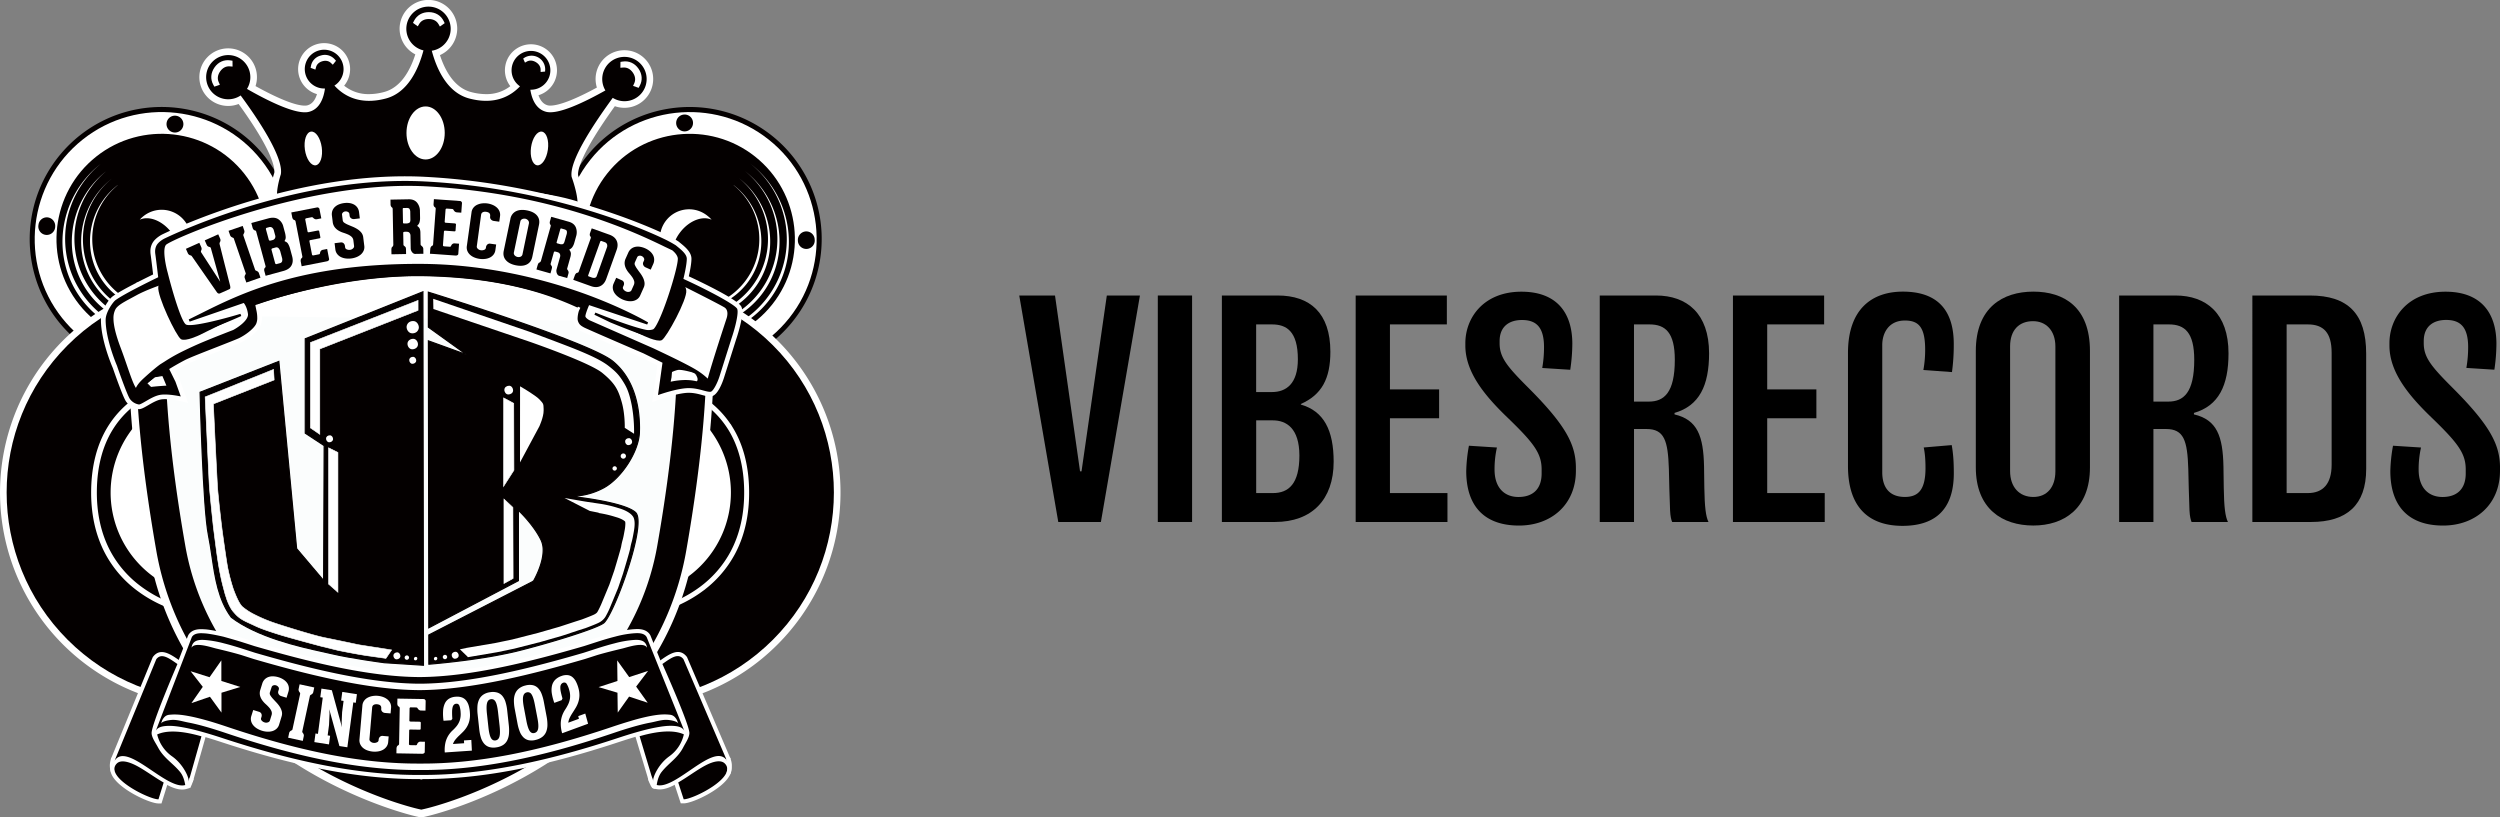 <svg xmlns="http://www.w3.org/2000/svg" width="2669.01" height="872.74" viewBox="0 0 2669.01 872.74"><rect x="0" y="0" width="2669.01" height="872.74" fill="#808080" stroke="none"/><defs><style>.cls-1,.cls-2,.cls-4,.cls-6{fill:#040000;}.cls-1,.cls-2{fill-rule:evenodd;}.cls-1,.cls-5,.cls-6,.cls-9{isolation:isolate;}.cls-3,.cls-5,.cls-7,.cls-8{fill:#fff;}.cls-7,.cls-8{stroke:#fff;}.cls-7{stroke-width:2.85px;}.cls-8{stroke-width:3.56px;}.cls-9{fill:#fbfdfd;}</style></defs><g id="&#x30EC;&#x30A4;&#x30E4;&#x30FC;_2" data-name="&#x30EC;&#x30A4;&#x30E4;&#x30FC; 2"><g id="&#x30EC;&#x30A4;&#x30E4;&#x30FC;_1-2" data-name="&#x30EC;&#x30A4;&#x30E4;&#x30FC; 1"><path class="cls-1" d="M278.85,170.77c-46.41-58.45-132-68.28-190.55-21.8s-68.38,132.08-22,190.53S198.41,407.87,257,361.39,325.25,229.2,278.85,170.77Z"></path><path class="cls-2" d="M85,144.75A141.28,141.28,0,0,0,62.11,342.84C110.48,403.76,199.38,414,260.3,365.6a141.38,141.38,0,0,0,22.76-198.18h0C234.74,106.56,145.87,96.39,85,144.75ZM70.54,336.15a130.51,130.51,0,0,1,21.1-183c56.27-44.67,138.36-35.28,183,20.93h0a130.6,130.6,0,0,1-21,183.06C197.34,401.85,115.22,392.42,70.54,336.15Z"></path><path class="cls-3" d="M278.85,170.77c-46.41-58.45-132-68.28-190.55-21.8s-68.38,132.08-22,190.53S198.41,407.87,257,361.39,325.25,229.2,278.85,170.77Z"></path><path class="cls-4" d="M260.65,185.22c-38.44-48.41-109.4-56.57-157.9-18.06S46.1,276.63,84.53,325.05,194,381.7,242.5,343.19,299.16,233.72,260.65,185.22Z"></path><path class="cls-4" d="M222.27,215.68A63.44,63.44,0,1,0,212,304.82,63.31,63.31,0,0,0,222.27,215.68Z"></path><path class="cls-2" d="M41.09,240a8.94,8.94,0,0,1,9.94-7.9,9.19,9.19,0,0,1,7.88,9.94,9,9,0,1,1-17.82-2Z"></path><path class="cls-1" d="M304.18,270.16a9,9,0,0,0-7.89-10,9.21,9.21,0,0,0-9.94,7.9,9,9,0,0,0,17.83,2.05Z"></path><path class="cls-2" d="M285,267.93a10.37,10.37,0,0,0,2.24,7.73,10,10,0,0,0,6.86,3.72,10.31,10.31,0,0,0,11.39-9.06,9.61,9.61,0,0,0,.09-1.31,10.06,10.06,0,0,0-2.15-6.19,10.34,10.34,0,0,0-7-3.94A10.59,10.59,0,0,0,285,267.93Zm9.38,8.78a7.34,7.34,0,0,1-5-2.74,7.64,7.64,0,0,1-1.67-5.71,7.88,7.88,0,0,1,8.47-6.71,7.63,7.63,0,0,1,5.16,2.93,7.29,7.29,0,0,1,1.53,5.5v0A7.63,7.63,0,0,1,294.4,276.71Zm11.11-6.37v0Z"></path><path class="cls-2" d="M187.79,123.56a9,9,0,1,1-9.94,7.88A8.93,8.93,0,0,1,187.79,123.56Z"></path><path class="cls-1" d="M157.48,386.62a9,9,0,0,0,9.94-7.89,9,9,0,1,0-17.83-2.05A9,9,0,0,0,157.48,386.62Z"></path><path class="cls-2" d="M148.25,376.52c0,.4-.07.8-.07,1.2a10.36,10.36,0,0,0,2.32,6.52,10.36,10.36,0,0,0,14.32,1.64,10.33,10.33,0,0,0,3.94-7,10.6,10.6,0,0,0-9-11.43A10.49,10.49,0,0,0,148.25,376.52Zm9.41,8.77h0a7.42,7.42,0,0,1-5-2.74,7.7,7.7,0,0,1-1.67-5.72,7.63,7.63,0,0,1,15.16,1.75,7.58,7.58,0,0,1-2.92,5.18A7.34,7.34,0,0,1,157.66,385.29Zm-.31,2.67h0Z"></path><path class="cls-3" d="M88.76,321.68C53.29,277,61.44,211.51,107,175.34l.7-.55a103.34,103.34,0,0,0,128.5,161.86l-.69.55C189.94,373.37,124.22,366.35,88.76,321.68Z"></path><path class="cls-3" d="M104.5,309.18c-28.67-36.1-22.14-89.1,14.76-118.39l.69-.55a83.55,83.55,0,0,0,103.9,130.87l-.69.54C186.26,350.94,133.17,345.29,104.5,309.18Z"></path><path class="cls-3" d="M96.63,315.44c-32-40.35-24.77-99.69,16.46-132.42l.79-.63A93.47,93.47,0,0,0,230,328.87c-.19.17-.49.4-.68.55C188.1,362.15,128.73,355.87,96.63,315.44Z"></path><path class="cls-3" d="M112,303.25C86.51,271.17,92.27,224.08,125,198.07a2.12,2.12,0,0,1,.77-.45,74.19,74.19,0,0,0,92.25,116.2l-.68.55C184.61,340.38,137.44,335.33,112,303.25Z"></path><path class="cls-3" d="M149.2,234.56a27.34,27.34,0,0,1,4-3.83A31.16,31.16,0,1,1,192,279.53a40.27,40.27,0,0,1-4.64,3c6.42-8.47,4.54-23.17-5-35.17S158.82,230.12,149.2,234.56Z"></path><path class="cls-1" d="M630.07,170.79c46.41-58.45,132-68.28,190.55-21.8s68.38,132.08,22,190.53S710.51,407.89,652,361.41,583.67,229.23,630.07,170.79Z"></path><path class="cls-2" d="M625.86,167.44a139.75,139.75,0,0,0-30.48,87.31,143.09,143.09,0,0,0,1,16.49A140.9,140.9,0,1,0,824,144.77C763.05,96.41,674.18,106.58,625.86,167.44ZM655.32,357.2a130.62,130.62,0,0,1-21-183.07h0c44.63-56.21,126.72-65.6,183-20.93a130.24,130.24,0,0,1-162,204Z"></path><path class="cls-3" d="M630.07,170.79c46.41-58.45,132-68.28,190.55-21.8s68.38,132.08,22,190.53S710.51,407.89,652,361.41,583.67,229.23,630.07,170.79Z"></path><path class="cls-4" d="M648.27,185.24c38.44-48.41,109.4-56.57,157.9-18.05s56.66,109.46,18.23,157.88-109.47,56.65-158,18.14S609.76,233.74,648.27,185.24Z"></path><path class="cls-4" d="M686.65,215.7a63.44,63.44,0,1,1,10.24,89.14A63.32,63.32,0,0,1,686.65,215.7Z"></path><path class="cls-2" d="M869.71,255a9,9,0,0,0-10-7.89,9.19,9.19,0,0,0-7.88,9.94,9,9,0,1,0,17.83-2Z"></path><path class="cls-1" d="M604.74,270.18a9,9,0,0,1,7.89-9.95,9.19,9.19,0,0,1,9.93,7.9,9,9,0,1,1-17.82,2.05Z"></path><path class="cls-2" d="M612.51,258.89a10.37,10.37,0,0,0-7,3.95,10.08,10.08,0,0,0-2.15,6.2,11.34,11.34,0,0,0,.08,1.3,10.33,10.33,0,0,0,11.43,9.06,10,10,0,0,0,6.83-3.72A10.3,10.3,0,0,0,623.9,268,10.6,10.6,0,0,0,612.51,258.89ZM606.08,270v0a7.29,7.29,0,0,1,1.53-5.5,7.63,7.63,0,0,1,5.19-2.93,7.87,7.87,0,0,1,8.44,6.74,7.6,7.6,0,0,1-1.67,5.68,7.34,7.34,0,0,1-5,2.74A7.64,7.64,0,0,1,606.08,270Zm-2.68.33v0Z"></path><path class="cls-2" d="M729.88,122.33a9,9,0,1,0,9.93,7.88A8.94,8.94,0,0,0,729.88,122.33Z"></path><path class="cls-1" d="M751.44,386.65a9,9,0,0,1-9.94-7.89,9,9,0,1,1,17.83-2.06A9,9,0,0,1,751.44,386.65Z"></path><path class="cls-2" d="M749.26,367.47a10.62,10.62,0,0,0-9.1,11.44,10.31,10.31,0,0,0,3.94,7,10.37,10.37,0,0,0,14.32-1.65,10.34,10.34,0,0,0,2.32-6.52c0-.39,0-.79-.07-1.19A10.48,10.48,0,0,0,749.26,367.47Zm-3.5,16.31a7.58,7.58,0,0,1-2.92-5.18A7.63,7.63,0,1,1,758,376.86a7.67,7.67,0,0,1-1.67,5.71,7.38,7.38,0,0,1-5,2.74h0A7.29,7.29,0,0,1,745.76,383.78Zm5.82,4.2h0Z"></path><path class="cls-3" d="M820.16,321.71c35.47-44.67,27.32-110.18-18.23-146.34l-.7-.55a103.33,103.33,0,0,1-128.5,161.85l.69.55C719,373.39,784.7,366.37,820.16,321.71Z"></path><path class="cls-3" d="M804.42,309.21c28.67-36.11,22.14-89.1-14.76-118.4l-.69-.54a83.55,83.55,0,0,1-103.9,130.86c.2.15.5.38.69.54C722.67,351,775.75,345.31,804.42,309.21Z"></path><path class="cls-3" d="M812.29,315.46c32-40.35,24.77-99.69-16.46-132.42l-.78-.62A93.47,93.47,0,0,1,678.91,328.9l.68.54C720.82,362.17,780.19,355.89,812.29,315.46Z"></path><path class="cls-3" d="M796.94,303.27c25.47-32.08,19.71-79.16-13.06-105.18a2.27,2.27,0,0,0-.77-.45,74.19,74.19,0,0,1-92.25,116.21l.68.54C724.31,340.41,771.48,335.35,796.94,303.27Z"></path><path class="cls-3" d="M759.72,234.58a26.85,26.85,0,0,0-4-3.83A31.16,31.16,0,1,0,717,279.55a40.27,40.27,0,0,0,4.64,3c-6.42-8.47-4.54-23.17,5-35.17S750.1,230.14,759.72,234.58Z"></path><path class="cls-5" d="M609.58,233.43c-23.85,0-139.22-23.43-153.31-26.31-13.77,2.08-123.81,18.61-151.15,18.61-4.11,0-6.44-.34-8.29-1.19-7.06-3.26-9.59-11.71-7.51-25.13a107.32,107.32,0,0,1,3.55-14.94c.56-4.8-1.31-22.58-38.12-73.46A30.74,30.74,0,1,1,272.8,91.92c24.27,13.48,42.82,20.85,52.59,20.85a10.83,10.83,0,0,0,2.69-.28c4.83-1.25,8.29-5.27,10.33-12a27.75,27.75,0,1,1,29-9,41,41,0,0,0,26.52,9,63,63,0,0,0,16.15-2.27c18-4.79,27.94-23.34,33.31-40.17a30.75,30.75,0,1,1,44.74-27.39,31,31,0,0,1-18.44,28.17c5.41,16.56,15.29,34.67,33,39.39a63,63,0,0,0,16.15,2.27A41.13,41.13,0,0,0,544.82,92a27.79,27.79,0,1,1,30.06,9.67c2.09,6,5.42,9.62,9.94,10.79a10.78,10.78,0,0,0,2.69.28c9.34,0,26.88-6.81,49.73-19.27a30.74,30.74,0,1,1,19.19,19.9c-36.51,50.82-39.83,68.3-39.25,73.81a147.09,147.09,0,0,1,4.9,17.14,58,58,0,0,1,1.57,14.33c-.39,8.61-4.33,12.2-7.57,13.69A15.09,15.09,0,0,1,609.58,233.43Z"></path><path class="cls-6" d="M666.6,60.73a23.66,23.66,0,0,0-20.28,35.83c-21.35,12-50.24,26.16-63.27,22.8-10.92-2.83-15.26-13.52-16.87-23.58l.67,0a20.71,20.71,0,1,0-11.7-3.63c-9.64,10.24-26.65,20.31-54.19,13-23.51-6.25-34.75-31.35-40-51a23.67,23.67,0,1,0-8.86-.36c-5.24,19.71-16.47,45.08-40.13,51.37-28.27,7.52-45.45-3.29-54.94-13.8a20.7,20.7,0,1,0-10.95,3.13l.87,0c-1.44,10.42-5.68,22-17.07,24.9-13.63,3.52-44.65-12.11-66.21-24.47a23.59,23.59,0,1,0-6.75,7c18.49,25.1,46,66.1,42.9,84.16,0,0-9.25,27.75,0,32s156.66-18.18,156.66-18.18,147.42,30.27,156.66,26-2.85-37-2.85-37c-3-17.46,25.46-59.19,43.88-84.44A23.66,23.66,0,1,0,666.6,60.73Z"></path><path class="cls-5" d="M668,755.2A229.4,229.4,0,1,1,830.15,688,227.87,227.87,0,0,1,668,755.2Z"></path><circle class="cls-6" cx="667.95" cy="525.8" r="222.31" transform="translate(-176.16 626.31) rotate(-45)"></circle><circle class="cls-5" cx="669.19" cy="525.8" r="109.91" transform="translate(-152.58 304.49) rotate(-23.08)"></circle><path class="cls-3" d="M558,525.8A111.16,111.16,0,1,0,669.19,414.64,111.28,111.28,0,0,0,558,525.8Zm2.5,0A108.66,108.66,0,1,1,669.19,634.46,108.77,108.77,0,0,1,560.54,525.8Z"></path><path class="cls-7" d="M693.91,408.06a123.36,123.36,0,0,1,50.5,16.46,100.12,100.12,0,0,1,34.9,34.41c10.64,17.64,16.22,39.3,16.58,64.38s-4.6,47.43-14.73,66.36a115.24,115.24,0,0,1-33.91,38.71c-24.6,18-49.74,22.63-50,22.67l.44,2.46c.25,0,25.88-4.74,50.94-23.06a117.69,117.69,0,0,0,34.7-39.55c10.35-19.32,15.41-42.07,15-67.62s-6.08-47.66-17-65.69a102.45,102.45,0,0,0-35.82-35.26A125.83,125.83,0,0,0,694,405.57Z"></path><path class="cls-5" d="M229.4,755.2A229.38,229.38,0,1,1,391.61,688,227.88,227.88,0,0,1,229.4,755.2Z"></path><circle class="cls-6" cx="229.4" cy="525.8" r="222.31" transform="translate(-304.61 316.21) rotate(-45)"></circle><circle class="cls-5" cx="229.26" cy="525.8" r="109.91" transform="translate(-35.91 17.16) rotate(-3.98)"></circle><path class="cls-3" d="M118.1,525.8A111.16,111.16,0,1,0,229.26,414.65,111.28,111.28,0,0,0,118.1,525.8Zm2.5,0A108.66,108.66,0,1,1,229.26,634.46,108.77,108.77,0,0,1,120.6,525.8Z"></path><path class="cls-8" d="M152.47,421.63a102.5,102.5,0,0,0-36,35.06c-11,18-16.83,40-17.35,65.59s4.43,48.33,14.67,67.71a117.64,117.64,0,0,0,34.47,39.74c24.95,18.47,50.55,23.31,50.81,23.35l.45-2.45a135,135,0,0,1-49.86-23A115.16,115.16,0,0,1,116,588.76c-10-19-14.85-41.34-14.35-66.43s6.2-46.72,17-64.29a100,100,0,0,1,35.1-34.21,123.29,123.29,0,0,1,50.59-16.17l-.12-2.5A126,126,0,0,0,152.47,421.63Z"></path><path class="cls-9" d="M734.4,320.43s-31.9-9.94-86.71-19.38a1186.13,1186.13,0,0,0-393.83-.34c-56.06,9.54-88.76,19.72-88.76,19.72s-17,71,17,265.13C219.2,796.82,449.76,848.69,449.76,848.69s230.53-51.87,267.61-263.13C751.43,391.47,734.4,320.43,734.4,320.43Z"></path><path class="cls-3" d="M249.93,277.57c-57,9.69-90.42,20-91.81,20.46l-12.74,4-3.11,13c-.74,3.1-17.76,78,16.75,274.65a315.9,315.9,0,0,0,62,140.58c25.41,32.74,57.79,61.67,96.25,86,65,41.08,124.79,54.84,127.31,55.41l5.15,1.15,5.15-1.15c2.52-.57,62.34-14.33,127.29-55.41,38.46-24.32,70.84-53.25,96.25-86a315.91,315.91,0,0,0,62-140.57C775,393,758,318.05,757.22,315l-3.11-8.69-12.73-6.82s-34-11.93-89.7-21.53a1209.7,1209.7,0,0,0-401.75-.35Zm7.87,46.27a1162.92,1162.92,0,0,1,385.91.34c31.75,5.47,55.66,11.13,69.63,14.77.89,8.87,1.77,22.42,1.77,41.27,0,40.54-4.07,105.58-20.86,201.28a269.49,269.49,0,0,1-52.36,119.23c-21.86,28.36-50,53.59-83.53,75-47.89,30.54-93.57,44.62-108.6,48.74-15-4.12-60.73-18.2-108.61-48.74-33.57-21.4-61.68-46.63-83.54-75A269.38,269.38,0,0,1,205.25,581.5c-16.8-95.72-20.86-160.76-20.86-201.3,0-18.84.87-32.38,1.76-41.25C200.42,335.24,225.05,329.42,257.8,323.84Z"></path><path class="cls-9" d="M734.4,318.07s-31.9-10-86.71-19.45a1182.24,1182.24,0,0,0-393.83-.35c-56.06,9.57-88.76,19.8-88.76,19.8s-17,71.3,17,266.12C219.2,796.26,449.76,848.31,449.76,848.31s230.53-52,267.61-264.12C751.43,389.37,734.4,318.07,734.4,318.07Z"></path><path class="cls-4" d="M251.22,282.82c-56.44,9.63-89.43,19.86-90.8,20.29l-8.5,2.66-2.07,8.66c-.73,3-17.39,76.7,16.84,272.46a309.79,309.79,0,0,0,60.5,137.62c24.85,32.15,56.56,60.58,94.26,84.5,63.83,40.51,122.39,54,124.86,54.59l3.45.78,3.45-.78c2.46-.55,61-14.08,124.85-54.59,37.69-23.92,69.4-52.35,94.25-84.5a309.9,309.9,0,0,0,60.5-137.62C767,391.13,750.37,317.47,749.64,314.43l-2.07-8.66-8.49-2.66c-1.35-.42-33.53-10.4-88.72-19.93a1197.31,1197.31,0,0,0-399.14-.36Zm5.28,30.9a1166.11,1166.11,0,0,1,388.52.35c36.29,6.27,62.48,12.81,75.47,16.33,1.08,8.73,2.41,24.22,2.41,47.7,0,41.24-4.12,107-21,203.4a278.85,278.85,0,0,1-54.06,123.37C625.38,734.08,596.53,760,562.1,782c-50.91,32.5-99.28,46.69-112.34,50.15C436.69,828.69,388.32,814.5,337.4,782c-34.42-22-63.28-47.92-85.77-77.13a278.68,278.68,0,0,1-54-123.37c-16.86-96.43-21-162.19-21-203.43,0-23.46,1.34-38.94,2.42-47.67C192.23,326.81,219.15,320.1,256.5,313.72Z"></path><path class="cls-5" d="M449.16,200.39c-190.44,1.66-195.11,30.12-195.11,30.12l-1.42,106,393.62,5.26,1.41-106S641.33,198.72,449.16,200.39Z"></path><path class="cls-3" d="M449.15,199.45h0c-189.06,1.66-195.83,29.72-196,30.91v.07l-1.43,107,395.49,5.28,1.43-107v-.08C648.32,234.07,639.92,197.79,449.15,199.45Zm170.19,18.6c24.48,8.48,27.22,17.19,27.39,17.83,0,.24-1.38,103.14-1.41,105l-391.74-5.23c0-1.84,1.4-104.74,1.4-105,.16-.5,2.67-7.2,26.83-14.06,22.89-6.49,70.5-14.41,167.35-15.25h0C547.45,200.47,596,210,619.34,218.05Z"></path><path class="cls-6" d="M645,520.56c18.44-10.37,36.88-38,37.61-58.9s-3-55.19-28.39-75.93-197-73.78-197-73.78l.06,37.33,40.94,29.45L457.35,363.9l.44,306.37,95.65-50.4V544.76s16.14,15,24.2,31.7-8.06,43.8-8.06,43.8l-.42.15,0,.16L457.81,677.9l0,31.17s35.25-2.8,68.46-8.69c7.69-1.37,18.22-3.49,24.81-5.11,35.08-8.61,88.23-25,93.89-30.67,11.52-11.51,46.1-106,33.42-117.54s-70.3-17.28-70.3-17.28A73.68,73.68,0,0,0,645,520.56Z"></path><path class="cls-4" d="M456.7,349.6l37.55,27L456.72,363l.45,308.29,96.9-51v-74c3.66,3.6,16.25,16.52,23,30.5a24.38,24.38,0,0,1,2.19,10.65c0,14.38-9.08,30.57-10.12,32.37l-.54.19,0,.22L457.18,677.52l.05,32.22.67,0c.35,0,35.66-2.86,68.52-8.7,7-1.25,17.82-3.39,24.85-5.12,33.81-8.3,88.26-24.9,94.18-30.82,10.12-10.12,36.36-80.12,36.36-107.68,0-.32,0-.64,0-1-.11-4.84-1.1-8.14-2.94-9.81-9.94-9-46.24-14.47-62.61-16.52a75.32,75.32,0,0,0,29.08-9c19.13-10.76,37.21-39.08,37.93-59.42,0-1.52.08-3.15.08-4.86,0-19.92-4.31-51.62-28.71-71.57-25.15-20.59-190.15-71.73-197.16-73.9l-.81-.25Zm1.2-36.81c12.68,3.95,171.84,53.71,195.93,73.42s28.26,50.93,28.26,70.6c0,1.7,0,3.31-.09,4.83-.71,20-18.48,47.79-37.3,58.37a73.68,73.68,0,0,1-36.53,9.15l-.1,1.24c.57.06,57.56,5.87,69.94,17.12,1.58,1.44,2.43,4.44,2.54,8.92,0,.31,0,.63,0,1,0,27.35-26,96.75-36,106.76-5.27,5.28-56.73,21.45-93.6,30.5-7,1.72-17.75,3.85-24.77,5.1-30.34,5.39-62.76,8.21-67.73,8.63,0-1.28,0-29.38,0-30.11L569.69,621l0-.1.29-.1.11-.2c.53-.89,10.44-17.75,10.44-33.07a25.91,25.91,0,0,0-2.34-11.32c-8-16.61-24.18-31.74-24.34-31.89l-1-1V619.5l-94.4,49.73c0-2-.44-302.67-.45-304.44l40.09,14.53.58-1.09L458,349C458,348.34,457.9,314.4,457.9,312.79Z"></path><path class="cls-5" d="M554,410.26v88.41l23-43s4.9-10.51,4.66-17.79.09-7-4.66-12.13S554,410.26,554,410.26Z"></path><path class="cls-4" d="M552.72,503.64l25.4-47.36c.24-.5,5.06-10.93,4.8-18.42l0-1.4c-.2-6.21-.33-6.54-4.94-11.53-4.84-5.24-22.6-15.33-23.36-15.75l-1.86-1.06Zm2.5-91.22c4.74,2.77,17.19,10.2,20.88,14.2,4.11,4.45,4.11,4.45,4.28,9.92l0,1.4c0,.17,0,.34,0,.51,0,6.88-4.51,16.61-4.55,16.71l-20.67,38.53Z"></path><polyline class="cls-4" points="557.05 493.63 532.22 529.93 554.6 545.38"></polyline><path class="cls-3" d="M462.48,319l.19,10.92,101.72,34.55s64.69,22.26,78.62,33.65,17.06,18.33,20.72,31.08S667,456.74,667,456.74l9.92,6.35a154.51,154.51,0,0,0-2.52-30.72c-3-15-6.06-20.23-10.06-26.41s-7.55-9.81-15.05-15.6-19.88-11.42-33.38-16.94-50.8-19.3-50.8-19.3Z"></path><polygon class="cls-5" points="538.02 532.81 547.59 541.76 547.8 617.53 538.02 622.95 538.02 532.81"></polygon><path class="cls-3" d="M537.71,623.48l10.4-5.76-.21-76.09-10.19-9.54Zm.62-90,8.95,8.37c0,.27.21,75.08.21,75.45l-9.16,5.07Z"></path><polygon class="cls-5" points="537.61 424.78 548.44 430.61 548.64 502.01 537.61 519.29 537.61 424.78"></polygon><path class="cls-3" d="M537.3,520.36,549,502.1l-.2-71.67-11.45-6.17Zm.62-95.05,10.2,5.49c0,.37.21,70.93.21,71.12l-10.41,16.3Z"></path><path class="cls-3" d="M675.45,551c-3.55-4.74-11.29-7.42-14.45-8.35l-1.75-.52a126.52,126.52,0,0,0-18.3-4.26h0l-14.15-2.09c-4.17-.61-24.15-4.15-24.15-4.15l27,13.84,9.54,1.91,0,.32a118.84,118.84,0,0,1,17.28,4l1.77.53c5.13,1.51,8.25,3.57,9.15,4.62a7.78,7.78,0,0,1,.24,2.28,39,39,0,0,1-.71,6.77l-.25,1.34c-.53,3-1.09,6.08-1.85,8.86a59.3,59.3,0,0,0-1.65,7.29c-.42,2.29-4.71,16.86-7.34,25.58-.06.19-5.13,14.79-5.22,15.06s-8.93,21.56-9,21.67-2.11,4.77-3.76,7.51c-.26.45-.89,1.49-3.36,2.77-2,1.07-9.22,3.85-13.34,5.38l-6.76,2.15-17.12,5.61-22.63,6.51-27.92,7.13-17.91,3.71-31.14,5.29,0,.1L491,693.2l8.26,8,.07.39.28,0,.13.12,0-.14,30.92-5.25,18.31-3.79,28.28-7.23,23-6.6L617.42,673l7-2.21.11,0c1.15-.43,11.32-4.22,14.59-5.93a17.34,17.34,0,0,0,7.31-6.49,90.76,90.76,0,0,0,4.35-8.68l9.15-22.09L665.27,612l0-.1c1.16-3.85,7-23.24,7.63-26.78a49.73,49.73,0,0,1,1.46-6.44c.88-3.21,1.47-6.52,2.05-9.72l.24-1.32C678.88,555.53,676.3,552.08,675.45,551Z"></path><path class="cls-6" d="M213.63,418.76s2.89,123.27,8.88,152.52,6,63,24.49,87.8c32.39,24.48,85.49,33.68,106.85,38.76s56.51,9.67,56.51,9.67l41.73,2.71-.58-398.71-125.6,50.13V462.47l20.16,13.25-.57,144-28.81-34-19-199.94Z"></path><path class="cls-4" d="M325.28,361.22V462.81l20.17,13.25c0,.66-.56,138.71-.57,142l-27.59-32.56c0-.39-19.07-200.56-19.07-200.56L213,418.34v.44c0,1.23,3,123.66,8.89,152.62,1.5,7.33,2.65,15.12,3.76,22.64,3.39,23,6.89,46.69,20.84,65.42l.05.07.07.05C275,681,320,691,344.11,696.28l9.59,2.17c21.14,5,56.23,9.63,56.58,9.68l42.43,2.76-.58-400.3Zm125.61-48.79c0,1.83.57,395.8.57,397.12l-41.06-2.67c-.31,0-35.33-4.63-56.41-9.65l-9.61-2.17c-24-5.3-68.77-15.18-96.93-36.42-13.72-18.47-17.2-42-20.56-64.78-1.11-7.54-2.26-15.34-3.77-22.71-5.73-28-8.66-144-8.86-152l82.87-32.47c.16,1.63,18.95,199.3,18.95,199.3l30,35.44.59-146.07-20.17-13.26V362.07Z"></path><polygon class="cls-5" points="350.79 478.07 350.79 623.57 360.77 632.32 360.77 483.07 350.79 478.07"></polygon><path class="cls-3" d="M350.47,623.71l10.62,9.3V482.88l-10.62-5.32Zm.63-145.13,9.36,4.68V631.63l-9.36-8.2Z"></path><polygon class="cls-5" points="446.33 320.7 331.43 365.67 331.43 456.84 341.42 463.71 341.42 372.54 446.33 331.32 446.33 320.7"></polygon><path class="cls-3" d="M331.11,365.46V457l10.62,7.3V372.75l104.91-41.21V320.25ZM446,321.16v9.95L341.1,372.32v90.8l-9.36-6.44v-90.8Z"></path><path class="cls-5" d="M292.08,394.39,219,423.74s3.93,85.33,4.38,93.72,4.36,44.92,4.36,44.92,3.54,28,4.73,35.53,2.42,14.87,4.79,24.86c.38,1.6,3,11.41,3,11.41l1.84,5.63s3,8.59,6.87,13.11,6.71,7.65,16.23,11.87,9.37,5.2,32.47,12.49c13.52,4.26,44.75,12.52,44.75,12.52l18.89,4.64s19.24,4,32,5.79L412,702.88l6.1-9-34.94-5.5s-26.06-5.53-36.49-7.6S307.91,670,295.83,666a157.94,157.94,0,0,1-24.35-10A63,63,0,0,1,259,647.93c-4.17-3.54-8.75-16-10-19.36a203.32,203.32,0,0,1-5.64-21.23c-1.44-7.08-4.15-26.85-5.6-36.85s-5.09-42.67-5.56-50.58-2.7-51.71-2.95-57.39-1.49-31.28-1.49-31.28l64.95-25.61Z"></path><path class="cls-3" d="M218.7,423.54v.22c0,.85,3.93,85.42,4.38,93.72s4.32,44.56,4.36,44.93S231,590.48,232.19,598c1.23,7.75,2.44,15,4.79,24.88.37,1.59,3,11.32,3,11.42l1.84,5.65c.12.35,3,8.7,6.93,13.22s6.56,7.61,16.34,12l5.31,2.45c5.37,2.55,9.25,4.39,27.2,10.05C311,681.79,342.06,690,342.37,690.1l18.89,4.65c.21,0,19.42,4,32.06,5.79l18.81,2.68,6.49-9.55-35.43-5.58c-.24-.05-26.16-5.55-36.48-7.59s-38.13-10.61-50.78-14.76a163.27,163.27,0,0,1-24.31-10,64.14,64.14,0,0,1-12.43-8.08c-4-3.37-8.33-15-9.76-18.86l-.14-.37a203.05,203.05,0,0,1-5.62-21.18c-1.14-5.6-3.12-19.44-4.56-29.54l-1-7.29c-1.4-9.57-5.07-42.41-5.56-50.56s-2.7-51.77-2.94-57.39c0,0-1.36-28.37-1.48-31.05L293,405.84l-.66-11.9Zm73.1-28.69c0,.78.56,10.16.58,10.57L227.44,431l1.5,31.5c.24,5.62,2.46,49.32,2.94,57.4s4.17,41,5.57,50.61l1,7.28c1.45,10.12,3.42,24,4.56,29.58a209.36,209.36,0,0,0,5.65,21.28l.14.37c1.45,3.87,5.86,15.64,10,19.11a63.92,63.92,0,0,0,12.54,8.16,162.35,162.35,0,0,0,24.4,10c12.67,4.15,40.59,12.75,50.86,14.78s36.23,7.54,36.49,7.59l34.47,5.43-5.72,8.42-18.42-2.63c-12.63-1.79-31.82-5.74-32-5.78l-18.88-4.64c-.3-.08-31.37-8.31-44.72-12.52-17.91-5.65-21.77-7.48-27.12-10l-5.32-2.46c-9.66-4.27-12.37-7.42-16.13-11.78s-6.78-12.93-6.81-13l-1.84-5.63c0-.08-2.62-9.8-3-11.39-2.34-9.88-3.55-17.09-4.78-24.83-1.18-7.47-4.69-35.24-4.73-35.52s-3.9-36.61-4.36-44.9c-.44-8.11-4.17-89.19-4.37-93.49Z"></path><path class="cls-4" d="M274.54,218.5l-32.9,10.31s-37.52,14.52-49.41,20.11a240.26,240.26,0,0,0-21.6,11.61s-5.69,3.56-5.79,8.14.63,6.86,1.36,11,7,23.11,7,23.11"></path><path class="cls-6" d="M732.48,296.37s54.41,25,57,32.79-6.05,32.65-6.05,32.65l-13,41.07s-5.44,16.82-11.28,17.8-14.74-5.14-28.4-3.54-31.34,8.43-31.34,8.43l5.13-36.88-19-9.37s-60.27-25.93-63.26-27.6-5.93-3.25-7.58-8.08,1-12.72,1-12.72l3.39-7.13s-67.19-29.09-171.3-31.7-173.41,29.77-173.41,29.77L276,330s2.86,10.56-.34,17-13,13.21-19.33,16.26-49.51,19.1-57.49,23.25-14.94,8.4-14.94,8.4l5.7,11.54,7.28,20.22s-17-4.35-25.87-2.59-19.11,10.77-22.95,10.22a17.15,17.15,0,0,1-11.4-7c-3.25-4.4-13.86-35.25-13.86-35.25s-12.69-28.76-12.55-50.74c.07-9.47,8.61-20.73,11.49-22.87,9.58-7.11,44.41-23.95,44.41-23.95s-2.14-18.07-2.87-23.1.32-10.32,4.17-13.92a27.54,27.54,0,0,1,7.42-5.2c31.16-15,154.62-67.48,278.81-61s221,44.73,255.64,61.23a119,119,0,0,1,13.77,7.5c4.6,3.87,12.49,9.47,12.6,16S732.48,296.37,732.48,296.37Z"></path><path class="cls-3" d="M173.78,250a30.59,30.59,0,0,0-7.92,5.51l-.12.12a17.21,17.21,0,0,0-5.17,12.8,23.32,23.32,0,0,0,.24,3.3c.59,4,2.1,16.6,2.65,21.27-7,3.42-34.61,17-43.21,23.42-3.59,2.67-12.43,14.69-12.5,24.85v.39c0,21.93,11.93,49.46,12.72,51.27,1.21,3.51,10.82,31.29,14.18,35.84a19.71,19.71,0,0,0,13.06,8c2.68.38,6-1.54,10.57-4.2,4.2-2.44,9-5.2,13.22-6.05,8.22-1.63,24.6,2.52,24.76,2.56l4.57,1.16-8.93-24.78-4.74-9.6c2.61-1.54,7.51-4.37,12.83-7.14,4.47-2.33,20.52-8.58,34.67-14.1,10.71-4.18,20-7.78,22.75-9.12,6.23-3,16.83-10.09,20.48-17.39a20.38,20.38,0,0,0,1.78-9,40.93,40.93,0,0,0-1.23-9.65c0-.1-.79-3.89-1.24-6.13,11.48-4.91,77.32-31.08,170.49-28.75,91.67,2.3,155.21,25.48,168,30.52-1,2.11-2.32,4.87-2.32,4.87l-.05.14a33.83,33.83,0,0,0-1.69,9.69,14.52,14.52,0,0,0,.68,4.64c1.94,5.67,5.49,7.65,8.62,9.39l.11.06c3,1.68,57,24.93,63.42,27.69l17.36,8.55c-.45,3.23-5.45,39.28-5.45,39.28l3.95-1.52c.18-.07,17.55-6.73,30.73-8.28,7.58-.89,13.69.78,18.6,2.11,3.75,1,7,1.91,9.92,1.41,6.81-1.14,11.86-15.21,13.25-19.49l13-41.08c.76-2.19,6.62-19.45,6.62-29.66a14.63,14.63,0,0,0-.58-4.53c-.57-1.75-1.91-5.84-30.66-20.75C750.3,302,739.55,296.92,735.37,295c.91-4,2.82-13.16,2.82-18.58V276c-.12-7-6.88-12.49-11.81-16.52l-1.68-1.38c-1.14-1-7.64-4.67-14.31-7.84-18.93-9-120.3-54.37-256.58-61.48C320,181.8,188.35,243,173.78,250Zm-4.45,9.11a25.55,25.55,0,0,1,6.62-4.61c14.45-6.94,145-67.67,277.6-60.76,135.34,7.06,235.91,52,254.7,61a127.36,127.36,0,0,1,13.26,7.17l1.71,1.41c4.18,3.41,9.89,8.09,10,12.74v.32c0,6.31-3.11,19.24-3.15,19.38l-.48,2,1.87.86c25.54,11.74,54.08,27,55.64,31.3a9.89,9.89,0,0,1,.36,3c0,6.91-3.66,20.16-6.4,28.08l-13,41.12c-2.35,7.26-6.76,15.67-9.31,16.1-1.86.31-4.61-.44-7.79-1.3-5.32-1.46-12-3.26-20.49-2.26-10.05,1.18-22,5-28,7.14.9-6.49,4.8-34.55,4.8-34.55l-20.72-10.2-.06,0c-24.17-10.4-60.91-26.3-63-27.48l-.11-.06c-2.8-1.56-5-2.79-6.33-6.65a9.41,9.41,0,0,1-.4-3,29.22,29.22,0,0,1,1.39-8l4.43-9.32-2.37-1c-.68-.29-68.84-29.3-172.24-31.89S274,319.27,273.29,319.6l-1.78.83,2.06,10.17,0,.08a35.71,35.71,0,0,1,1.08,8.47,15.44,15.44,0,0,1-1.24,6.71c-2.91,5.81-12.38,12.34-18.18,15.12-2.62,1.26-12.23,5-22.4,9-14.28,5.57-30.46,11.88-35.16,14.33-8,4.14-15,8.43-15.09,8.47l-1.95,1.19s6.52,13.22,6.65,13.47,3.78,10.51,5.69,15.79c-5.84-1.2-16-2.87-22.46-1.59-5.08,1-10.22,4-14.76,6.63-2.65,1.54-6.28,3.65-7.37,3.57a14.71,14.71,0,0,1-9.74-6c-2.2-3-9.44-22.8-13.5-34.59l0-.1,0-.09c-.13-.28-12.48-28.53-12.34-49.72.06-8.34,8-19,10.48-20.87,9.29-6.9,43.66-23.54,44-23.71l1.6-.78-.21-1.76c-.08-.74-2.15-18.17-2.88-23.17-.7-4.78.54-9.06,3.4-11.73Z"></path><path class="cls-4" d="M712,399.31c-.72,5.86-2.85,15.07-2.85,15.07s14.15-3,20.4-3.13,24.56,1.46,24.56,1.46l.41-5.41-20.81-14.57-15-8.53-5.57-3.39S712.74,393.45,712,399.31Z"></path><path class="cls-4" d="M263,319.91l-1.21.44a4.37,4.37,0,0,1,5.3,2.49l-8,3.44a4.44,4.44,0,0,0,5.86,2.24l1.11-.41c28.5-10.56,104-34.95,189.2-33.52,102.05,1.72,164.35,34,165,34.31l4.09-7.73c-.65-.34-16.34-8.56-45.1-17.07-26.42-7.82-69.35-17.33-123.81-18.25C368.63,284.39,291.91,309.18,263,319.91Z"></path><path class="cls-5" d="M713.68,410l1.41-7.75,1.55-17.86s45.75,18,34.4,26.45c-2-.44-4.39-1.08-7.31-1.86C729.92,405.25,713.68,410,713.68,410Z"></path><path class="cls-4" d="M713.24,402c0,.17-2,10.65-2,10.65l2.91-.85c.16,0,15.92-4.53,29-1l.17,0c2.93.78,5.24,1.4,7.23,1.84l.84.19.68-.51a5.52,5.52,0,0,0,2.52-5.34c-1.3-9.72-31.34-22-37.35-24.37L715,381.7S713.25,401.8,713.24,402Zm3.71.5s1-11.71,1.34-15.43c13.88,5.71,32,15.2,32.67,20.43a1.66,1.66,0,0,1,0,.24,1.6,1.6,0,0,1-.46,1.06c-1.72-.41-3.71-.94-6.14-1.59l-.17,0c-10.79-2.9-22.78-.89-28.17.32C716.46,405.18,717,402.48,717,402.48Z"></path><path class="cls-5" d="M710.32,262.36l6.89,3.27c.45.2.79.39,1.2.59,3,2.41,5.93,5.69,6.46,9.34,1.27,8.83-19.58,74.8-27.28,77.29a16.29,16.29,0,0,1-8.53.45c-17.65-3.7-53.94-18.42-53.94-18.42L651.94,343s48.89,20.57,52.64,17.14,7-13.08,11.08-23.14,10.35-31.73,11.22-34.24c1,.52,40.72,20.42,47.17,24.41s2.75,13.55,2.75,13.55S758.93,395,756.22,407.11c-.81-1.87-6.36-6.59-13.83-11.25-2.6-1.62-9.59-5.44-20.27-10.73s-25-12-25-12l-68.22-30s-4.58-2.29-5.15-5,4.45-13.87,4.45-13.87l63.07,21.08s-104-62.24-243.49-62.43S244.36,321.74,202,342.19L260.57,322s4.09,3.75,5.33,12.94-16.55,18.55-16.55,18.55S232.26,360,217.94,366c-8.83,3.69-17.1,7.55-25.47,11.74s-15.35,8.95-20.14,11.87c-2.13,1.31-9,6.81-18.13,15.17s-8.49,12.18-8.49,12.18.67.15,3.54-2.34c6-5.18,17.39-15.57,22.88-18.64,1.35,2,7.32,16.93,7.32,16.93s-25.35,1.16-30.87,4.19c-5.88,3.27-10.93-18.73-21.05-45.54s-8.27-36.24-5.57-41.66,11.79-9.55,23-15.69,27.7-11.6,27.7-11.6,8.31,33.51,15.42,44.73c4.14,7.92,8.62,7.09,15.95,7,14.19-.2,53-18.08,53-18.08s-52.21,16-59.28,11.19-19.83-55.74-19.83-55.74-7.1-25.1-1.54-31.12,151-69.73,279.14-62.78C592.28,205.17,681.13,248.2,710.32,262.36Z"></path><path class="cls-4" d="M269.61,223.08c-51.82,15.44-90.85,33-94.18,36.6-5.87,6.35.51,29.67,1.25,32.31,1.31,5.22,13.08,51.48,20.33,56.43,4.65,3.18,25.38-1.4,41.37-5.63-12,4.82-26.89,10.13-34.42,10.24l-1.74,0c-6.22.17-9.64.26-13.08-6.33l0,0,0-.05c-6.93-10.92-15.19-44-15.27-44.36l-.33-1.31-1.28.42c-.16.06-16.77,5.57-27.9,11.7l-5.21,2.82c-8.84,4.75-15.81,8.49-18.26,13.4a22.62,22.62,0,0,0-2.28,10.58c0,6.67,1.92,16.5,7.8,32.09,2.67,7.07,5,13.85,7.06,19.84,4.85,14.09,7.84,22.44,11.09,25.49,0,.21.11.65.11.65l.82.19.26,0c.15.07.3.16.45.22a3.48,3.48,0,0,0,3-.24c4.32-2.36,23.35-3.71,30.32-4l1.76-.08-.65-1.63c-.62-1.54-6.06-15.1-7.44-17.16l-.64-1-1,.56c-4.65,2.6-13.25,10.16-19.53,15.68l-3.56,3.11c-.2.18-.38.33-.56.47,1-1.83,3-4.61,7.18-8.45,9.73-8.9,16.16-13.94,17.93-15l3.79-2.38A183.65,183.65,0,0,1,193,378.84c9.18-4.59,17.25-8.3,25.4-11.7,14.14-5.89,31.21-12.43,31.38-12.5l.07,0,.06,0c.73-.38,17.28-9.2,17.28-18.73a7.83,7.83,0,0,0-.07-1.08c-1.29-9.53-5.54-13.53-5.72-13.7l-.55-.5L220,334.65c42.48-21.12,106.43-50.6,227.75-50.44,71.84.1,134,17,173.56,31.19a493,493,0,0,1,56.57,24.2l-50.38-16.83-.47,1c-1.21,2.71-5.13,11.77-4.53,14.64.67,3.2,5.29,5.59,5.82,5.85l68.27,30c.12.05,14.43,6.76,24.94,11.95,10.89,5.39,17.66,9.11,20.16,10.67,7.8,4.86,12.76,9.33,13.34,10.68l1.52,3.56.85-3.77c2.67-11.92,20.37-65.71,20.55-66.25.14-.37,4-10.53-3.28-15-5.57-3.45-35-18.27-44.66-23.15l-3.9-2-.45,1.36-1.51,4.91c-2.31,7.59-6.6,21.72-9.68,29.27l-2.35,5.87c-3,7.65-5.62,14.25-8.42,16.81-1.93,1-15.14-3.23-30.58-9.07,5.81,1.87,11.3,3.45,15.65,4.36A17.57,17.57,0,0,0,698,354c8.59-2.78,28.19-66,28.19-77.72a6.36,6.36,0,0,0-.06-.94c-.49-3.37-2.81-6.78-6.9-10.13l-.1-.09-.59-.29-.8-.39-6.85-3.24c-29.22-14.18-118.15-57.3-255.3-64.74C387.92,192.83,317.1,208.93,269.61,223.08ZM198.42,346.36c-4.9-3.35-14.24-34.73-19.32-55-1.93-6.83-6-25.45-1.84-30,2.6-2.81,39.74-20,93.06-35.91,47.31-14.09,117.82-30.13,185.1-26.48,136.66,7.42,225.25,50.38,254.36,64.5l6.89,3.27.71.34.34.16c2.45,2,5.42,5.12,5.91,8.48a4.73,4.73,0,0,1,0,.81c0,5.15-4.33,21.95-10.27,39.63-7.83,23.31-13.89,34.74-16.21,35.49a15.25,15.25,0,0,1-7.88.41C672,348.45,636,333.87,635.59,333.72l-1,2.28,16.83,8.15c.18.07,12.45,5.23,25,9.9,26.1,9.69,28.06,7.89,29,7,3.23-3,5.93-9.81,9.06-17.74l2.34-5.85c3.13-7.65,7.44-21.85,9.76-29.49l1.06-3.44,1.29.65c25.87,13,40.83,20.79,44.47,23,2.52,1.56,3.2,4.21,3.2,6.63a17.11,17.11,0,0,1-1,5.41c-.71,2.15-16,48.55-20,64a72.19,72.19,0,0,0-12.57-9.51c-2.54-1.59-9.4-5.36-20.38-10.79-10.53-5.2-24.86-11.92-25-12l-68.24-30c-1.51-.76-4.11-2.57-4.43-4.1a1.26,1.26,0,0,1,0-.3c0-1.75,1.91-7.09,3.94-11.77l62,20.71,1-2.26c-.26-.15-26.6-15.8-69.66-31.24C582.53,298.82,520,281.81,447.79,281.72c-127.06-.17-191.52,32-234.18,53.35l-12.13,6,1,2.3,57.77-19.93c1,1.25,3.55,4.88,4.47,11.66a6.3,6.3,0,0,1,.05.75c0,6.62-11.3,14.06-15.89,16.49-.87.33-17.51,6.72-31.37,12.49-8.2,3.42-16.32,7.16-25.55,11.77a184.44,184.44,0,0,0-16.47,9.57l-3.76,2.36c-2.38,1.45-9.43,7.18-18.32,15.31-5.18,4.74-7.38,8.13-8.29,10.32-2.66-3.89-5.78-13-9.29-23.14-2.06-6-4.4-12.81-7.09-19.92-5.78-15.33-7.6-24.87-7.6-31.19a20.2,20.2,0,0,1,2-9.47c2.09-4.2,8.76-7.78,17.2-12.32l5.23-2.83c9.19-5.06,22.19-9.69,26.22-11.08,1.63,6.38,8.82,33.65,15.25,43.78l-.06-.09c4.17,8,8.87,7.84,15.36,7.67l1.72,0c14.28-.2,51.93-17.46,53.53-18.2l-.89-2.32C236.67,341.13,203.21,349.63,198.42,346.36Zm-44.78,66.07c5.74-5.05,13.41-11.77,18-14.71,1.3,2.66,4,9,6,14-5.07.27-19.78,1.23-26.9,3.22C151.77,414.05,153.64,412.43,153.64,412.43Z"></path><path class="cls-4" d="M233,250.16l2,4.56a3.88,3.88,0,0,1,.35,2.23,4.09,4.09,0,0,1-.6,1.63,3.87,3.87,0,0,0-.32.92,3,3,0,0,0,0,1.1l5.53,22c.72,2.75,1.41,5.45,2.08,8.08s1.26,5,1.78,7.06.95,3.75,1.27,5,.48,1.95.51,2a8.42,8.42,0,0,1,.29,2.48,1.64,1.64,0,0,1-1,1.51l-10,4.47c-1.23.55-2.37.12-3.4-1.3L205,273.81a3.54,3.54,0,0,0-.77-.85,2.32,2.32,0,0,0-.79-.33,3.94,3.94,0,0,1-1.58-.67,4,4,0,0,1-1.39-1.77l-2-4.55,14.34-6.42,2,4.56a3.88,3.88,0,0,1,.41,2.25,4.55,4.55,0,0,1-.5,1.55,1.91,1.91,0,0,0,.06,1.85l20.31,31.33-10-35.95a1.77,1.77,0,0,0-.68-.86,3.74,3.74,0,0,0-.87-.33A4.23,4.23,0,0,1,222,263a4.07,4.07,0,0,1-1.4-1.81l-2-4.56Z"></path><path class="cls-4" d="M272.88,288.72a2.44,2.44,0,0,0,.69.33,6.55,6.55,0,0,1,1.61.86,3.6,3.6,0,0,1,1.29,1.86l1.6,4.65L263,301.63,261.36,297a3.59,3.59,0,0,1-.12-2.27,5.91,5.91,0,0,1,.74-1.65,1.83,1.83,0,0,0,.38-.71,2.45,2.45,0,0,0-.2-1.17l-12.34-36,0-.08a2.16,2.16,0,0,0-.54-1,2.9,2.9,0,0,0-.75-.4,6.16,6.16,0,0,1-1.61-.85,3.58,3.58,0,0,1-1.3-1.86L244,246.41l15.11-5.2,1.61,4.65a3.62,3.62,0,0,1,.11,2.26,6,6,0,0,1-.74,1.66,5.9,5.9,0,0,0-.31.77,1.87,1.87,0,0,0,.13,1.11l0,.07,12.34,36A2,2,0,0,0,272.88,288.72Z"></path><path class="cls-4" d="M304.55,257.84a5.94,5.94,0,0,1,3.23,2.84,21.07,21.07,0,0,1,1.91,4.82l2.23,8.21q1.51,5.58-.76,9.71t-8.68,5.88l-18.9,5.14-1.27-4.67a5.45,5.45,0,0,1-.21-2.44,2.64,2.64,0,0,1,.84-1.53,1.58,1.58,0,0,0,.52-.75,1.79,1.79,0,0,0,0-1.17l-9.91-36.54a1.57,1.57,0,0,0-1.33-1.33,2.81,2.81,0,0,1-1.54-.92,5.7,5.7,0,0,1-1.14-2.4l-1.24-4.59,18.15-4.94c4.26-1.16,7.76-.91,10.47.75A12.9,12.9,0,0,1,302.5,242l1.72,6.33a23.68,23.68,0,0,1,.78,4.52,6.15,6.15,0,0,1-.93,3.86.75.75,0,0,0-.12.76A.92.92,0,0,0,304.55,257.84Zm-17.68-2.21c.2.7.46,1.1.81,1.19a3.19,3.19,0,0,0,1.38,0l1.88-.51a3.83,3.83,0,0,0,2.81-5.13l-1.32-4.9a5.56,5.56,0,0,0-2.05-3.37,4,4,0,0,0-3.33-.34l-1.73.47a2.29,2.29,0,0,0-1.32.68,1.84,1.84,0,0,0,0,1.37ZM299.4,269a9.27,9.27,0,0,0-2-4,3,3,0,0,0-3.13-.8l-3.39.92a1.35,1.35,0,0,0-.87.64,1.24,1.24,0,0,0-.13,1l3.85,14.23a1.54,1.54,0,0,0,.54.78.9.9,0,0,0,.87.21l3.69-1a3.06,3.06,0,0,0,2.38-2.1,7,7,0,0,0-.13-3.61Z"></path><path class="cls-4" d="M326.09,233.6a1,1,0,0,0-.21.8l2.47,12.73a1,1,0,0,0,.5.73,1.33,1.33,0,0,0,.86.12l9.65-1.88a1.57,1.57,0,0,1,.86.1,1,1,0,0,1,.59.81l1.19,6.13c.14.72-.18,1.15-.94,1.3l-9.73,1.89c-.77.15-1.09.55-1,1.22l2.77,14.29a.94.94,0,0,0,.54.69,1.42,1.42,0,0,0,.9.15l6.13-1.2a1.2,1.2,0,0,0,.92-1c.05-.28.12-.61.21-1a3.56,3.56,0,0,1,.45-1.12,4.55,4.55,0,0,1,.88-1,3,3,0,0,1,1.39-.63l4.75-.93,2.08,10.74a1.62,1.62,0,0,1-.57,1.54,3.07,3.07,0,0,1-1.58.86l-5,1-17.55,3.41-4.6.9-.89-4.6a5.78,5.78,0,0,1,0-2.65,2.88,2.88,0,0,1,1-1.51,1.79,1.79,0,0,0,.61-1.79l-7.22-37.23a1.92,1.92,0,0,0-1.34-1.58,2.71,2.71,0,0,1-1.42-1,5.32,5.32,0,0,1-.87-2.25l-.94-4.83,27.43-5.34a2.1,2.1,0,0,1,1.71.38,2,2,0,0,1,.9,1.18l2,10.11-4.52.87a3.78,3.78,0,0,1-2.6-.28,5.28,5.28,0,0,1-1.58-1.19,1.78,1.78,0,0,0-1.79-.6l-5.74,1.12A1,1,0,0,0,326.09,233.6Z"></path><path class="cls-4" d="M365.9,235.22a3.77,3.77,0,0,0,1.78,2.65,23.14,23.14,0,0,0,3.92,2.1q2.32,1,5,2.09a33.39,33.39,0,0,1,5,2.61,16.76,16.76,0,0,1,4.1,3.61,9.92,9.92,0,0,1,2.1,5.21l1.1,8.91a9.63,9.63,0,0,1-.71,5.31,11.61,11.61,0,0,1-3.08,4.09,16.37,16.37,0,0,1-4.66,2.74,22.67,22.67,0,0,1-5.53,1.4,23.45,23.45,0,0,1-5.74,0,16.26,16.26,0,0,1-5.22-1.51,11.39,11.39,0,0,1-3.94-3.21,9.88,9.88,0,0,1-2-5l-.82-6.58,6.36-.79a3.83,3.83,0,0,1,3.29.88,4.72,4.72,0,0,1,1.42,2.93l.2,1.55a2.63,2.63,0,0,0,1.7,2,6.22,6.22,0,0,0,3.56.5,5.18,5.18,0,0,0,3.23-1.55,3.06,3.06,0,0,0,1.08-2.37l-.75-6a6.29,6.29,0,0,0-1.95-4,14.37,14.37,0,0,0-3.93-2.5,50.36,50.36,0,0,0-5-1.86,23,23,0,0,1-5-2.25,15,15,0,0,1-4.06-3.58,11.52,11.52,0,0,1-2.17-5.83l-.81-6.5a11.1,11.1,0,0,1,.55-5.46,10.68,10.68,0,0,1,2.76-4,13.83,13.83,0,0,1,4.39-2.68,23.13,23.13,0,0,1,5.42-1.34,20.89,20.89,0,0,1,5.59,0,14.39,14.39,0,0,1,4.87,1.59,10.54,10.54,0,0,1,3.59,3.25,10.92,10.92,0,0,1,1.8,5l.8,6.51-5.8.72a4.76,4.76,0,0,1-3.4-.76,3.87,3.87,0,0,1-1.69-2.85l-.2-1.63a2.87,2.87,0,0,0-1.59-2.35,4.83,4.83,0,0,0-2.93-.54A4.17,4.17,0,0,0,366,227a2.68,2.68,0,0,0-.86,2.22Z"></path><path class="cls-4" d="M450.07,262.52a5.94,5.94,0,0,1,1.19,1.18,3.66,3.66,0,0,1,.66,2.22l.09,5-8.74.16a3.31,3.31,0,0,1-1.89-.55,6.31,6.31,0,0,1-1.51-1.41,7.26,7.26,0,0,1-1-1.86,5.64,5.64,0,0,1-.39-1.86l-.24-13.67a5.08,5.08,0,0,0-.48-2.25,3.9,3.9,0,0,0-1-1.31,3.15,3.15,0,0,0-1.3-.6,6,6,0,0,0-1.25-.14l-1.72,0a4.11,4.11,0,0,0-1.67.34c-.24.17-.35.5-.34,1l.23,12.41a1.58,1.58,0,0,0,.68,1.24,13.85,13.85,0,0,1,1.07.91,2.61,2.61,0,0,1,.81,1.31,11.08,11.08,0,0,1,.19,2.11l.08,4.45-15.61.29-.08-4.21A12.24,12.24,0,0,1,418,265a2,2,0,0,1,.79-1.38,3.36,3.36,0,0,0,.76-1,2.46,2.46,0,0,0,.37-1.3l-.67-37.31c0-.42,0-.88-.1-1.41s-.2-.82-.41-.92a3.9,3.9,0,0,1-1.19-1.23,4.37,4.37,0,0,1-.59-2.41l-.09-4.92,19.36-.36q5.85-.12,8.92,3.46a14.24,14.24,0,0,1,3.18,9.35l.13,7a16.14,16.14,0,0,1-.55,4.57,7.05,7.05,0,0,1-2.12,3.44c-.11.05-.18.19-.23.43a.52.52,0,0,0,.32.58,6.5,6.5,0,0,1,2.32,2.81,13.61,13.61,0,0,1,.62,4.4l.22,12a1.4,1.4,0,0,0,.33,1A7.65,7.65,0,0,0,450.07,262.52ZM438,226.83a7.1,7.1,0,0,0-.81-3.81c-.51-.72-1.59-1.07-3.26-1l-3.2.07c-.52,0-.77.43-.76,1.26l.26,14.05c0,.52.12.85.33,1a3.28,3.28,0,0,0,1.4.17l1.8,0a6.45,6.45,0,0,0,3.23-.76c.8-.48,1.18-1.64,1.14-3.46Z"></path><path class="cls-4" d="M476.09,223a1.08,1.08,0,0,0-.41.72l-.94,12.92a1,1,0,0,0,.29.84,1.28,1.28,0,0,0,.8.33l9.81.71a1.53,1.53,0,0,1,.79.33,1,1,0,0,1,.37.93l-.45,6.21c-.06.73-.47,1.06-1.25,1l-9.89-.72c-.78,0-1.19.26-1.24.93l-1.07,14.6a1,1,0,0,0,.34.81,1.34,1.34,0,0,0,.83.37l6.23.45a1.21,1.21,0,0,0,1.15-.7c.12-.26.27-.56.45-.91a3.58,3.58,0,0,1,.74-1,4.06,4.06,0,0,1,1.11-.74,3,3,0,0,1,1.5-.25l4.83.35-.8,10.89a1.63,1.63,0,0,1-1,1.35,3.27,3.27,0,0,1-1.75.42l-5.06-.37-17.81-1.28L459,270.9l.34-4.67a5.66,5.66,0,0,1,.66-2.57,2.83,2.83,0,0,1,1.33-1.2,1.78,1.78,0,0,0,1.06-1.56l2.76-37.83a1.88,1.88,0,0,0-.88-1.87,2.77,2.77,0,0,1-1.12-1.29,5.29,5.29,0,0,1-.26-2.41l.36-4.9,27.86,2a2.08,2.08,0,0,1,1.54.81,2,2,0,0,1,.57,1.37l-.75,10.27-4.59-.33a3.79,3.79,0,0,1-2.44-1,5.55,5.55,0,0,1-1.21-1.58,1.77,1.77,0,0,0-1.57-1.05l-5.84-.42A1,1,0,0,0,476.09,223Z"></path><path class="cls-4" d="M512,276.36a22.57,22.57,0,0,1-5.5-1.47,15.61,15.61,0,0,1-4.57-2.8A11.43,11.43,0,0,1,499,268a10,10,0,0,1-.6-5.33l5-35.88a9.86,9.86,0,0,1,2-5,11.26,11.26,0,0,1,4-3.16,17.1,17.1,0,0,1,5.21-1.48,21.88,21.88,0,0,1,11.2,1.55,15.87,15.87,0,0,1,4.56,2.84,11.05,11.05,0,0,1,2.9,4.1,10.18,10.18,0,0,1,.55,5.32l-.8,5.73-5.78-.8a4.79,4.79,0,0,1-3.08-1.61,3.83,3.83,0,0,1-.89-3.2V231a6.42,6.42,0,0,0,0-1.58,3.08,3.08,0,0,0-.51-1.45,3.49,3.49,0,0,0-1.34-1.13,7.3,7.3,0,0,0-2.47-.7,6.3,6.3,0,0,0-2.45.06,4.56,4.56,0,0,0-1.6.72,2.87,2.87,0,0,0-.91,1.14,4.77,4.77,0,0,0-.36,1.21L509,263.17a3,3,0,0,0,1.09,2.39,5.27,5.27,0,0,0,3.25,1.59,6.44,6.44,0,0,0,3.61-.44,2.66,2.66,0,0,0,1.78-2l.1-.77a4.75,4.75,0,0,1,1.47-2.91,3.82,3.82,0,0,1,3.3-.85l6.1.85-.81,5.8a9.94,9.94,0,0,1-2,5,11.21,11.21,0,0,1-3.94,3.16,15.52,15.52,0,0,1-5.16,1.45A23.15,23.15,0,0,1,512,276.36Z"></path><path class="cls-4" d="M550.61,283.21q-7.11-1.47-10.57-5.51t-2.24-9.91l7.08-34a11.18,11.18,0,0,1,6-8.25q4.75-2.35,12-.86t10.53,5.53q3.27,4,2,9.92l-7.09,33.95q-1.21,5.88-5.86,8.23T550.61,283.21Zm14-44.32a4.22,4.22,0,0,0-.07-2.34,4.41,4.41,0,0,0-1-1.56,5,5,0,0,0-1.36-1,5.57,5.57,0,0,0-1.19-.45,7.8,7.8,0,0,0-1.26-.1,5.75,5.75,0,0,0-1.65.25,4.4,4.4,0,0,0-1.59.91,3.47,3.47,0,0,0-1,2l-6.83,32.74a3.75,3.75,0,0,0,.06,2,3.83,3.83,0,0,0,.9,1.46,5.28,5.28,0,0,0,1.39,1,6.16,6.16,0,0,0,1.48.55,5.91,5.91,0,0,0,3.26-.28,3.58,3.58,0,0,0,2.13-2.92Z"></path><path class="cls-4" d="M606.05,288.26a6,6,0,0,1,.81,1.48,3.56,3.56,0,0,1,0,2.31l-1.35,4.81-8.43-2.36a3.28,3.28,0,0,1-1.65-1.07,6.27,6.27,0,0,1-1-1.79,7,7,0,0,1-.43-2.08,5.4,5.4,0,0,1,.17-1.89l3.7-13.17a5.16,5.16,0,0,0,.2-2.3,4,4,0,0,0-.62-1.55,3.24,3.24,0,0,0-1.07-.95,5.85,5.85,0,0,0-1.16-.48l-1.66-.47a4,4,0,0,0-1.7-.15c-.27.08-.47.38-.61.88l-3.37,12a1.6,1.6,0,0,0,.3,1.38c.32.47.57.87.75,1.19a2.71,2.71,0,0,1,.38,1.48,10.1,10.1,0,0,1-.42,2.07l-1.2,4.29-15-4.21,1.14-4.05a11.12,11.12,0,0,1,.82-2.17,1.87,1.87,0,0,1,1.15-1.09,3.63,3.63,0,0,0,1-.73,2.61,2.61,0,0,0,.73-1.14l10.1-35.92c.12-.4.21-.86.31-1.38s.05-.85-.12-1a3.76,3.76,0,0,1-.79-1.52,4.48,4.48,0,0,1,.12-2.48l1.34-4.73,18.64,5.22q5.64,1.59,7.55,5.89a14.25,14.25,0,0,1,.34,9.87l-1.9,6.76a15.41,15.41,0,0,1-1.84,4.23,7,7,0,0,1-3,2.68c-.11,0-.23.14-.34.35a.53.53,0,0,0,.14.65,6.53,6.53,0,0,1,1.41,3.35,13.72,13.72,0,0,1-.67,4.4l-3.25,11.57a1.43,1.43,0,0,0,0,1.07C605.68,287.72,605.85,288,606.05,288.26Zm-1.24-37.67a7.18,7.18,0,0,0,.32-3.88c-.28-.84-1.22-1.48-2.83-1.93l-3.09-.87c-.5-.14-.87.19-1.09,1l-3.8,13.52c-.14.5-.13.84,0,1a3.08,3.08,0,0,0,1.3.56l1.73.49a6.46,6.46,0,0,0,3.32.2c.9-.23,1.6-1.22,2.09-3Z"></path><path class="cls-4" d="M650.6,250.54q5.73,2.06,7.73,6.41c1.33,2.91,1.33,6.21,0,9.87l-11.13,31q-2,5.51-6.3,7.61t-10,.05L612,298.73l1.58-4.41a6.39,6.39,0,0,1,1.29-2.31,2.72,2.72,0,0,1,1.57-.81,1.75,1.75,0,0,0,1.44-1.22l12.76-35.57a1.85,1.85,0,0,0-.34-2q-1.18-1.35-.26-3.91l1.69-4.71Zm-2.78,14a5.26,5.26,0,0,0,.2-3.9,4.11,4.11,0,0,0-2.51-2.14l-3.31-1.19c-.55-.14-.92-.08-1.1.19a4.17,4.17,0,0,0-.43.84L628,293.74a1.78,1.78,0,0,0-.12.7c0,.22.19.43.56.62l2.94,1.05a6.74,6.74,0,0,0,3.72.5,2.84,2.84,0,0,0,2-2Z"></path><path class="cls-4" d="M677.81,280.1a3.81,3.81,0,0,0,.16,3.2,23.53,23.53,0,0,0,2.27,3.83c1,1.38,2,2.84,3.19,4.37a33.14,33.14,0,0,1,3,4.84,16.92,16.92,0,0,1,1.64,5.23,9.92,9.92,0,0,1-.89,5.54l-3.66,8.21a9.74,9.74,0,0,1-3.37,4.18,11.49,11.49,0,0,1-4.74,1.91,16.09,16.09,0,0,1-5.4-.06,22.73,22.73,0,0,1-5.45-1.66,23.65,23.65,0,0,1-4.92-3,15.89,15.89,0,0,1-3.68-4,11.06,11.06,0,0,1-1.71-4.78,10,10,0,0,1,.9-5.29l2.71-6.06,5.85,2.6a3.87,3.87,0,0,1,2.36,2.47,4.7,4.7,0,0,1-.3,3.24l-.63,1.43a2.64,2.64,0,0,0,.42,2.58,6.28,6.28,0,0,0,2.8,2.27,5.14,5.14,0,0,0,3.56.35,3.07,3.07,0,0,0,2.16-1.47l2.49-5.56A6.27,6.27,0,0,0,677,300a14.8,14.8,0,0,0-2.07-4.18,52,52,0,0,0-3.28-4.15,23.35,23.35,0,0,1-3.12-4.52,14.85,14.85,0,0,1-1.64-5.16A11.52,11.52,0,0,1,668,275.9l2.68-6a11,11,0,0,1,3.29-4.39,10.71,10.71,0,0,1,4.46-2,13.66,13.66,0,0,1,5.14,0,22.22,22.22,0,0,1,5.34,1.65,20.94,20.94,0,0,1,4.77,2.94A14.54,14.54,0,0,1,697,272a10.54,10.54,0,0,1,1.39,4.65,11,11,0,0,1-1,5.22l-2.68,6-5.36-2.39a4.73,4.73,0,0,1-2.53-2.42,3.86,3.86,0,0,1,0-3.32l.67-1.5a2.92,2.92,0,0,0-.15-2.85,4.84,4.84,0,0,0-2.24-2,4.28,4.28,0,0,0-2.92-.29,2.75,2.75,0,0,0-1.9,1.47Z"></path><polygon class="cls-6" points="156.38 409.09 163.17 415.94 147.87 419.06 148.5 414.06 171.91 393.15 176.6 400.33 165.04 402.2 156.38 409.09"></polygon><path class="cls-4" d="M147.91,413.75l-.77,6.09,17.29-3.52-7.12-7.18,8-6.35,12.34-2L172,392.2Zm23.88-19.65,3.76,5.76-10.77,1.75L155.44,409l6.47,6.53-13.31,2.71c.14-1.11.44-3.55.49-3.9Z"></path><path class="cls-4" d="M741.85,398.56s2.91,3.54,2.91,6.45a3.71,3.71,0,0,1-2.9,3.54l11.23,2.08-3.13-7.7Z"></path><path class="cls-4" d="M273.8,323l.63,1.77c.89-.32,90.3-31.91,180.33-29.82,39.95.93,74.75,5.41,106.39,13.71a330.82,330.82,0,0,1,55.42,19.74l.82-1.69a333,333,0,0,0-55.77-19.86C529.84,298.48,494.9,294,454.8,293,364.42,291,274.69,322.65,273.8,323Z"></path><path class="cls-4" d="M714.58,398.76a29.62,29.62,0,0,1,8.77-3.73c4.76-1.06,19.95,3.73,19.95,3.73L717.08,385"></path><path class="cls-4" d="M723.93,301.33s7.49-.63,8.74,8.74-21.2,50.6-26.19,53.09-21.24-5.61-21.24-5.61l-26.86-12.47L702.1,356.3Z"></path><path class="cls-4" d="M179.35,297.52s-8.73-1.2-10.34,8.49,19.35,53.35,24.26,56.13,19.62-4.38,19.62-4.38l31-15.26-48.11,10.87Z"></path><path class="cls-4" d="M773.88,815.19c-4.18-4.33-12.45-2.36-20.76,2-9.27,4.88-19.67,12.83-29.06,18.15l5.86,18C739.93,853.45,787.77,829.55,773.88,815.19Zm2.23-3L729.66,703.73c-5.55-7-13-1.54-22.49,5.15.68,1.48,28.77,64.32,28.82,73.68,0,4.82-4.2,10.7-6.46,15.13-5.89,11.6-15.47,16.79-23,26.21-3.08,3.8-4.62,8.83-5.41,14.15C721.3,843.7,763,790.93,776.11,812.21Zm-61.42-4.87A39.17,39.17,0,0,0,730.08,784c-8.57-3.91-23.05-4.94-47.24,2l14.39,47.83C697,829.28,703.14,815.49,714.69,807.34Zm-590.11,7.94c-13.67,14.36,34.59,38.24,44.6,38.11l5.56-17.94c-9.51-5.32-20-13.27-29.37-18.14C137,813,128.69,810.94,124.58,815.28Zm44-17.51c-2.33-4.44-6.68-10.34-6.73-15.14-.1-9.37,26.91-72.19,27.58-73.69-9.58-6.69-17.16-12.11-22.57-5.15L122.29,812.31c12.79-21.3,55.34,31.48,75.46,25.81-.87-5.33-2.49-10.37-5.64-14.15C184.36,814.54,174.7,809.36,168.62,797.77Zm-.78-13.66a40,40,0,0,0,15.77,23.3c11.71,8.16,18,21.9,17.93,26.54l13.57-47.81C190.8,779.14,176.34,780.17,167.84,784.11ZM719.55,775c3.68.3,8.7,1,10.93,5.05l-39.91-99.45a6.36,6.36,0,0,0-1.27-1.88c-3.3-3.25-8.91-2.85-12.87-2.59a109.74,109.74,0,0,0-19.78,3.54c-6.65,1.68-13.25,3.67-19.82,5.8l-13.12,4.24c-54.17,15.79-120.22,32.93-175.77,33.12-55.56-.17-121.89-17.3-176.34-33.07,0,0-8.84-2.85-13.19-4.23-6.6-2.12-19.91-5.8-19.91-5.8s-13.17-3.11-19.84-3.54c-4-.25-9.58-.65-12.83,2.61a5.23,5.23,0,0,0-1.22,1.86l-38.24,99.48c2.17-4,7.17-4.76,10.84-5.07,6.32-.5,12.74.44,19,1.6,7.4,1.38,14.74,3.27,22,5.35,6.68,1.91,13.32,4,19.94,6.19,68,22.31,140,39.57,210.61,39.12h.1c70.65.44,142.34-16.83,210-39.17,6.58-2.17,13.18-4.29,19.83-6.19,7.24-2.09,14.55-4,21.93-5.35C706.82,775.48,713.22,774.52,719.55,775ZM218.88,683.27a112.15,112.15,0,0,1,20.29,3.59c5.85,1.49,12.21,3.33,20.07,5.84l13.12,4.22c52.65,15.26,120.18,32.79,175.61,33,55.44-.16,122.67-17.72,175.08-33l13-4.21c7.81-2.53,14.16-4.38,20-5.86a109.23,109.23,0,0,1,20.22-3.59c5.07-.34,13.36-.63,14.52,8.29-3.25-6.69-21.06-.44-26.17.77-8.94,2.14-18.13,4.43-27,7l-13.11,4.23c-52.77,15.39-120.47,33-176.54,33.23C392,736.6,324,719,270.94,703.6l-13.18-4.24c-8.87-2.62-18.1-4.87-27.07-7-5.12-1.21-23.07-7.47-26.19-.77C205.52,682.66,213.8,682.93,218.88,683.27ZM673.73,776.6c-5.61,1.64-11.74,3.59-19.29,6.15-80.51,27.21-146,39.68-206,39.33h0c-60.05.36-125.73-12.08-206.7-39.27-7.6-2.55-13.76-4.5-19.4-6.17-8.29-2.4-15.06-4.1-21.3-5.28-5.81-1.08-12.07-3.23-18-2.74-3.18.25-9.81,1.3-11.16,3.9l1.34-3.64c3.07-5.83,6.56-5.73,9.47-5.94,6.51-.54,13.08.48,19.2,1.61,6.42,1.21,13.34,3,21.78,5.39,5.69,1.69,11.92,3.67,19.58,6.25,80.41,27,145.57,39.37,205.17,39,59.62.36,124.57-12.06,204.51-39,7.62-2.56,13.81-4.53,19.49-6.2A220.33,220.33,0,0,1,694,764.47c6.13-1.12,12.67-2.14,19.2-1.6,2.9.23,6.39.12,9.55,6l1.42,3.62c-1.4-2.59-8-3.65-11.23-3.9-6-.49-12.19,1.66-18,2.76C688.72,772.48,682,774.19,673.73,776.6Z"></path><path class="cls-3" d="M751.08,813.36c-5.22,2.74-10.75,6.41-16.11,9.95-4.37,2.9-8.9,5.9-13.06,8.26l-3.12,1.76,8,24.33,3.13,0c9.28.12,43-15.55,49.63-31a14.5,14.5,0,0,0,1.26-5.74,12.46,12.46,0,0,0-3.74-8.8C773.37,808.37,765.92,805.52,751.08,813.36ZM739.8,830.6c5.17-3.42,10.52-7,15.35-9.51,7.39-3.9,13.5-5,15.58-2.87h0A3.79,3.79,0,0,1,772,821a5.77,5.77,0,0,1-.55,2.26c-4.35,10.08-28.55,22.71-38.54,25.24-1.13-3.48-2.53-7.75-3.62-11.12C732.78,835.25,736.34,832.9,739.8,830.6ZM777,812.15Z"></path><path class="cls-3" d="M705,705l-3.35,2.37,1.52,3.3c5.41,11.75,28.38,65,28.42,71.88,0,2.48-2.2,6.37-4,9.5l-2,3.62c-3.3,6.48-8,10.84-12.9,15.46a96,96,0,0,0-9.66,10c-3.23,4-5.3,9.3-6.32,16.26l-.56,3.81,3.71,1c11,3.06,24.56-6.24,39-16.09,10.91-7.46,23.27-15.91,29.82-14.53a5.57,5.57,0,0,1,3.7,2.87l7.74-4-46.68-109-.37-.46C725,690.88,714.41,698.4,705,705Zm20.89,1.07,41.39,96.65c-9.63,0-21.2,7.87-33.37,16.19-9.55,6.53-20.14,13.76-27.51,15a20.09,20.09,0,0,1,3.45-7.27,87.22,87.22,0,0,1,8.84-9.09c5.27-4.94,10.72-10,14.71-17.89l1.79-3.24c2.41-4.22,5.15-9,5.15-13.8v-.1c-.06-9.33-21.79-58.79-27.74-72.14C721,704.61,723.79,703.79,725.92,706.11Z"></path><path class="cls-3" d="M681.63,781.85l-4.25,1.23,15.67,52.06,8.55-1.44c-.13-2.94,5-15.34,15.61-22.79h0a43.56,43.56,0,0,0,17.14-26l.73-3.44L731.9,780C720.6,774.87,703.68,775.49,681.63,781.85Zm43.15,4.88a34.31,34.31,0,0,1-12.62,17h0A51.81,51.81,0,0,0,697.63,820l-9.31-31C706.81,784.26,718.05,784.81,724.78,786.73Z"></path><path class="cls-3" d="M121.41,812.27a12.35,12.35,0,0,0-3.62,8.65,14.28,14.28,0,0,0,1.28,5.75c6.77,15.51,40.79,31.21,50.16,31.09l3.18,0L180,833.36l-3.09-1.73c-4.25-2.37-8.85-5.39-13.31-8.31-5.38-3.52-10.94-7.16-16.17-9.89C132.39,805.65,125,808.5,121.41,812.27Zm5.67,10.9a5.65,5.65,0,0,1-.55-2.24,3.73,3.73,0,0,1,1.21-2.64h0c2-2.12,8.13-1,15.61,2.9,4.84,2.52,10.21,6,15.41,9.45,3.56,2.32,7.2,4.7,10.76,6.83l-3.42,11.06C156,846,131.5,833.3,127.08,823.17Zm-5.68-10.9h0Z"></path><path class="cls-3" d="M163.44,701.11l-.36.47L118.25,810.65l7.79,3.91a5.27,5.27,0,0,1,3.55-2.82c6.51-1.44,19,7,30.11,14.52,14.57,9.84,28.33,19.14,39.24,16.06l3.76-1.06-.63-3.85c-1.15-7-3.31-12.28-6.59-16.23a98.86,98.86,0,0,0-9.83-10c-5-4.62-9.76-9-13.16-15.47h0l-2.06-3.62c-1.84-3.14-4.14-7-4.17-9.53-.07-7,21.6-59.2,27.2-71.88l1.46-3.29-3.27-2.28C182.13,698.48,171.34,690.94,163.44,701.11ZM184,710.5c-5.69,13.28-26.51,62.49-26.51,72.11v.07c0,4.8,2.88,9.62,5.38,13.87l1.85,3.25c4.11,7.83,9.63,12.92,15,17.84a90.09,90.09,0,0,1,9,9.11,20.28,20.28,0,0,1,3.57,7.23c-7.39-1.24-18.07-8.45-27.71-15-12.34-8.34-24.06-16.25-33.69-16.15,7.3-17.79,39.27-95.55,39.75-96.73C172.73,703.85,175.5,704.69,184,710.5Zm-11.54,85.24,0-.07Z"></path><path class="cls-3" d="M166,780.14l-3.23,1.5.81,3.46A44.5,44.5,0,0,0,181.11,811c10.71,7.47,16.12,19.91,16.06,22.86l8.57,1.3,14.76-52-4.19-1.21C194.14,775.55,177.21,775,166,780.14Zm43.7,9.05c-1.42,5-5.36,18.88-8.78,30.91a53.3,53.3,0,0,0-14.81-16.28,35.3,35.3,0,0,1-12.91-17C179.9,784.88,191.14,784.35,209.7,789.19Z"></path><path class="cls-3" d="M676.27,671.78h-.13a112.86,112.86,0,0,0-20.58,3.67c-6,1.52-12.42,3.39-20.08,5.87l-13.05,4.22c-52.28,15.24-119.36,32.74-174.5,32.93-55.1-.17-122.49-17.66-175.06-32.88l-13.15-4.22c-6.58-2.12-19.51-5.7-20.06-5.85l-.08,0-.08,0c-.55-.13-13.6-3.19-20.55-3.64h-.18c-4.56-.29-11.44-.72-16,3.89a9.62,9.62,0,0,0-2.21,3.37l-38.24,99.49,7.93,3.64c1.08-2,4.32-2.53,7.35-2.78,5.88-.47,12,.46,17.83,1.54,6.37,1.19,13.24,2.86,21.63,5.26,6.8,1.94,13.52,4.09,19.78,6.14,83,27.22,150.36,39.72,212,39.33,61.73.38,128.89-12.13,211.39-39.39,5.76-1.9,12.59-4.11,19.66-6.13,8.26-2.39,15.1-4.06,21.54-5.27,6.71-1.25,12.3-2,17.8-1.55,3,.25,6.33.78,7.45,2.81l7.88-3.75L694.6,678.92l0-.06a10.62,10.62,0,0,0-2.19-3.21C687.7,671,680.83,671.48,676.27,671.78Zm.57,8.72c3.17-.2,7.52-.49,9.39,1.36a1.8,1.8,0,0,1,.33.51l35.52,88.52c-.82-.1-1.59-.18-2.18-.22h0c-6.83-.55-13.69.48-20.1,1.67-6.73,1.26-13.83,3-22.35,5.46-7.2,2.05-14.14,4.3-20,6.22-81.57,27-147.84,39.34-208.56,39h-.12c-60.7.38-127.18-12-209.25-38.9-6.35-2.07-13.17-4.26-20.1-6.24-8.66-2.48-15.78-4.21-22.43-5.44-6.38-1.19-13.23-2.22-20.14-1.66-.61,0-1.41.13-2.28.24l34.11-88.73a1,1,0,0,1,.23-.34c1.81-1.82,6.32-1.54,9.3-1.35h.17c6,.39,18.21,3.22,19,3.41s13.42,3.72,19.66,5.73L270.31,694l.07,0C326.8,710.32,392,727.05,447.93,727.22c56-.19,120.88-16.94,177-33.29l.12,0,13.1-4.24c7.49-2.42,13.69-4.24,19.56-5.72a105.83,105.83,0,0,1,19-3.42Z"></path><path class="cls-3" d="M676,678.86a113.55,113.55,0,0,0-21,3.72c-6.15,1.56-12.58,3.45-20.25,5.93l-13,4.19c-52,15.18-118.91,32.65-173.8,32.81-54.89-.17-122-17.61-174.39-32.78l0,0-.46-.18-12.56-4c-7.81-2.49-14.27-4.37-20.33-5.92a115.31,115.31,0,0,0-21.1-3.71c-4.34-.29-17.47-1.16-19,12.16l8.3,2.34,0,.05s1.24-1,6.66-.31a89.44,89.44,0,0,1,11.51,2.62l3.08.82c8.72,2.09,18,4.35,26.81,6.95l13.17,4.24.06,0C323,723.23,391.39,741,448,741.14c56.72-.2,124.8-17.95,177.78-33.4l.12,0,13-4.21c9.14-2.69,18.62-5,26.7-7l3-.82a85.93,85.93,0,0,1,11.62-2.65c5.31-.68,6.56.36,6.57.37l8.25-2.49C693.41,677.71,680.3,678.57,676,678.86Zm-456.82,0h0Z"></path><path class="cls-3" d="M693.2,760.17a226.65,226.65,0,0,0-22.11,5.56c-5.59,1.64-11.84,3.62-19.64,6.24-79.51,26.85-144,39.19-203.1,38.83-59.08.38-123.83-11.93-203.79-38.76-7.51-2.52-13.78-4.52-19.74-6.29-9-2.6-15.84-4.3-22.21-5.5-6.11-1.12-13.21-2.26-20.37-1.67l-.42,0c-3.19.21-8.52.57-12.56,8.24l-.13.25-1.44,3.9,8,3.54a1.39,1.39,0,0,1-.25.36c.66-.58,3.85-1.61,7.88-1.92,3.68-.3,7.85.66,11.89,1.6l5,1.08c5.86,1.11,12.5,2.75,20.89,5.18,5.92,1.76,12,3.7,19.22,6.12,81.33,27.31,147.46,39.86,208.11,39.5,60.6.35,126.52-12.22,207.44-39.57,7.34-2.49,13.41-4.42,19.12-6.1,8.34-2.44,14.95-4.09,20.8-5.19l4.92-1.08c4-.95,8.21-1.92,11.89-1.62s7.21,1.26,8,2a1.55,1.55,0,0,1-.23-.33l7.91-3.68L726.71,767l-.12-.24c-4.12-7.6-9.41-8-12.57-8.19l-.49,0C706.35,757.91,699.27,759.06,693.2,760.17Z"></path><path class="cls-4" d="M773.88,815.19c-4.18-4.33-12.45-2.36-20.76,2-9.27,4.88-19.67,12.83-29.06,18.15l5.86,18C739.93,853.45,787.77,829.55,773.88,815.19Zm2.23-3L729.66,703.73c-5.55-7-13-1.54-22.49,5.15.68,1.48,28.77,64.32,28.82,73.68,0,4.82-4.2,10.7-6.46,15.13-5.89,11.59-15.47,16.79-23,26.21-3.08,3.8-4.62,8.83-5.41,14.15C721.3,843.7,763,790.93,776.11,812.21Zm-61.42-4.87A39.17,39.17,0,0,0,730.08,784c-8.57-3.91-23.05-4.94-47.24,2l14.39,47.83C697,829.28,703.14,815.49,714.69,807.34Zm-590.11,7.94c-13.67,14.36,34.59,38.24,44.6,38.11l5.56-17.94c-9.51-5.32-20-13.27-29.37-18.14C137,813,128.69,810.94,124.58,815.28Zm44-17.51c-2.33-4.45-6.68-10.34-6.73-15.14-.1-9.37,26.91-72.19,27.58-73.69-9.58-6.69-17.16-12.11-22.57-5.15L122.29,812.31c12.79-21.3,55.34,31.48,75.46,25.81-.87-5.33-2.49-10.37-5.64-14.15C184.36,814.54,174.7,809.36,168.62,797.77Zm-.78-13.66a40,40,0,0,0,15.77,23.3c11.71,8.16,18,21.9,17.93,26.54l13.57-47.82C190.8,779.14,176.34,780.17,167.84,784.11ZM719.55,775c3.68.3,8.7,1,10.93,5.05l-39.91-99.45a6.36,6.36,0,0,0-1.27-1.88c-3.3-3.25-8.91-2.85-12.87-2.59a109.74,109.74,0,0,0-19.78,3.54c-6.65,1.68-13.25,3.67-19.82,5.8l-13.12,4.24c-54.17,15.79-120.22,32.93-175.77,33.12-55.56-.17-121.89-17.3-176.34-33.07,0,0-8.84-2.85-13.19-4.23-6.6-2.12-19.91-5.8-19.91-5.8s-13.17-3.11-19.84-3.54c-4-.25-9.58-.65-12.83,2.61a5.23,5.23,0,0,0-1.22,1.86l-38.24,99.48c2.17-4,7.16-4.76,10.84-5.07,6.32-.5,12.74.44,19,1.6,7.4,1.38,14.74,3.27,22,5.35,6.68,1.91,13.32,4,19.94,6.19,68,22.31,140,39.57,210.61,39.12h.1c70.65.44,142.34-16.83,210-39.17,6.58-2.17,13.18-4.29,19.83-6.19,7.24-2.09,14.55-4,21.93-5.35C706.82,775.48,713.22,774.52,719.55,775ZM218.88,683.27a112.15,112.15,0,0,1,20.29,3.59c5.85,1.49,12.21,3.33,20.07,5.84l13.12,4.22c52.65,15.26,120.18,32.79,175.61,33,55.44-.16,122.67-17.72,175.08-33l13-4.21c7.81-2.53,14.16-4.38,20-5.86a109.23,109.23,0,0,1,20.22-3.59c5.07-.34,13.36-.63,14.52,8.29-3.25-6.69-21.06-.44-26.17.77-8.94,2.14-18.13,4.42-27,7l-13.11,4.23c-52.77,15.39-120.47,33-176.54,33.23C392,736.6,324,719,270.94,703.6l-13.18-4.24c-8.87-2.62-18.1-4.87-27.07-7-5.12-1.21-23.07-7.47-26.19-.77C205.52,682.66,213.8,682.93,218.88,683.27ZM673.73,776.6c-5.61,1.64-11.74,3.59-19.29,6.15-80.51,27.2-146,39.68-206,39.33h0c-60.05.36-125.73-12.08-206.7-39.27-7.6-2.55-13.76-4.5-19.4-6.17-8.29-2.4-15.06-4.1-21.3-5.28-5.81-1.08-12.07-3.23-18-2.74-3.18.25-9.81,1.3-11.17,3.9l1.35-3.64c3.07-5.83,6.56-5.73,9.47-5.94,6.51-.54,13.08.48,19.2,1.61,6.42,1.21,13.34,3,21.78,5.39,5.69,1.69,11.92,3.67,19.58,6.25,80.41,27,145.57,39.37,205.17,39,59.62.36,124.57-12.06,204.51-39,7.62-2.56,13.81-4.53,19.49-6.2A220.33,220.33,0,0,1,694,764.47c6.13-1.12,12.67-2.14,19.2-1.6,2.9.23,6.39.12,9.55,6l1.42,3.61c-1.4-2.58-8-3.64-11.23-3.89-6-.49-12.19,1.66-18,2.76C688.72,772.48,682,774.19,673.73,776.6Z"></path><path class="cls-3" d="M203.49,716.6,223.73,723l12.6-18,0,22,20.24,6.39-20.12,6.18,0,21.22-12.3-16.93-19.8,6.8,12.14-17.4Z"></path><path class="cls-3" d="M639.05,733.57,659.2,727l-.28-22,12.8,17.87,20.16-6.61L679.15,733l12.34,17.26-19.87-6.57-12.11,17.06-.29-21.21Z"></path><path class="cls-3" d="M775.32,810.31a28.3,28.3,0,0,1,1.19,3.47,21.49,21.49,0,0,1,.42,2.51,23.5,23.5,0,0,1-.61,6.65,6,6,0,0,1-.76,1.76l.15-.15,2.84,3.33a7.69,7.69,0,0,0,1.94-3.65,27.3,27.3,0,0,0,.8-8.28,23.57,23.57,0,0,0-.56-3.29,35.08,35.08,0,0,0-1.38-4.06Z"></path><path class="cls-3" d="M691.63,830.13c0,.09.53,2.32,1.15,4.18.3.91,2.25,5.75,3.55,6.81a7,7,0,0,0,3.68,1.11l.41-4.35a8.69,8.69,0,0,1-1.31-.22,32.66,32.66,0,0,1-2.19-4.73c-.54-1.65-1-3.75-1-3.77Z"></path><path class="cls-3" d="M117.27,817.85c.17,4.71,1.37,6.89,1.51,7.12l3.25-1.86a13.51,13.51,0,0,1-1-5.39,18.46,18.46,0,0,1,1.39-7.28L119,808.89A22.14,22.14,0,0,0,117.27,817.85Z"></path><path class="cls-3" d="M200.94,835.48c-.1.21-1.82,4-1.82,4l4,1.8L205,837l1.75-5.48-4.16-1.33S201,835.25,200.94,835.48Z"></path><path class="cls-3" d="M442,22.27l-1.1,2.16L446,28.12l1.61-2.66c2-3.37,5.68-5.2,10.28-5.16s8.21,1.94,10.18,5.34l1.56,2.7,5.12-3.61-1.05-2.17c-2.91-6-8.65-9.55-15.75-9.61S445.06,16.28,442,22.27Z"></path><path class="cls-3" d="M229,72c-4.07,5.82-4.55,12.53-1.32,18.41l1.17,2.11,5.91-2.08-1.3-2.83c-1.62-3.58-1.07-7.62,1.57-11.39s6.24-5.68,10.16-5.38l3.1.24-.07-6.26-2.39-.37C239.17,63.46,233,66.21,229,72Z"></path><path class="cls-3" d="M343.49,157.23c1.4,9.93-1.49,18.55-6.45,19.25s-10.13-6.78-11.53-16.71S327,141.22,332,140.52,342.09,147.3,343.49,157.23Z"></path><path class="cls-3" d="M566.94,157.23c-1.4,9.93,1.49,18.55,6.46,19.25s10.12-6.78,11.52-16.71-1.49-18.55-6.45-19.25S568.34,147.3,566.94,157.23Z"></path><ellipse class="cls-3" cx="454.38" cy="141.94" rx="20.42" ry="28.31"></ellipse><path class="cls-3" d="M664.8,65.71l-2.39.36-.08,6.27,3.11-.24c3.92-.3,7.53,1.61,10.16,5.37s3.19,7.82,1.56,11.4l-1.29,2.83,5.91,2.08,1.16-2.12c3.23-5.87,2.76-12.58-1.31-18.4S671.43,64.7,664.8,65.71Z"></path><path class="cls-3" d="M334.45,70.83a12.4,12.4,0,0,1,21-5.87l-.38.47c-2.8-2.69-6.89-3.73-11.48-2.45S336,67.28,335,71Z"></path><path class="cls-3" d="M342.51,59.28A14,14,0,0,0,332,70.37l-.39,2.08,5.11,1.86.7-2.63c.82-3.06,3.23-5.29,6.8-6.3s6.8-.34,9.09,1.85l2,1.88,3.41-4.24-1.42-1.58A14,14,0,0,0,342.51,59.28Z"></path><path class="cls-3" d="M560.07,61.52l-1.52,1,1.9,4.35,2-1.12c2.89-1.59,6.3-1.38,9.6.59s5.12,4.86,5.11,8.15v2.34l4.73-.41.14-1.81a14.53,14.53,0,0,0-22-13.08Z"></path><path class="cls-3" d="M440.63,349.31"></path><path class="cls-3" d="M440,355.84a7.06,7.06,0,0,0,4.86-1.53,6.69,6.69,0,0,0,2.29-4.38c.16-3.27-2.25-7.15-5.91-7.15a7.07,7.07,0,0,0-4.87,1.53,6.68,6.68,0,0,0-2.28,4.38c-.16,3.27,2.24,7.15,5.91,7.15Z"></path><path class="cls-3" d="M440.63,367.31"></path><path class="cls-3" d="M440.1,372.91c2.93,0,6-1.84,6.12-5.07.14-2.8-1.92-6.12-5.06-6.12-2.93,0-6,1.84-6.13,5.06-.14,2.81,1.92,6.13,5.07,6.13Z"></path><path class="cls-3" d="M440.27,388.4c2,0,4-1.23,4.09-3.38.09-1.87-1.28-4.08-3.38-4.08s-4,1.22-4.08,3.37c-.1,1.87,1.28,4.09,3.37,4.09Z"></path><path class="cls-3" d="M351.48,472.2c1.95,0,4-1.22,4.09-3.37.09-1.87-1.29-4.09-3.38-4.09s-4,1.23-4.09,3.38c-.09,1.87,1.29,4.08,3.38,4.08Z"></path><path class="cls-3" d="M423.73,700.18"></path><path class="cls-3" d="M423.38,703.92c1.95,0,4-1.23,4.08-3.38.09-1.87-1.28-4.09-3.38-4.09-1.95,0-4,1.23-4.08,3.38-.09,1.87,1.28,4.09,3.38,4.09Z"></path><path class="cls-3" d="M434.35,702.05"></path><path class="cls-3" d="M434.13,704.39a2.41,2.41,0,0,0,2.55-2.11,2.37,2.37,0,0,0-2.11-2.56,2.41,2.41,0,0,0-2.55,2.11,2.37,2.37,0,0,0,2.11,2.56Z"></path><path class="cls-3" d="M443.72,703.15"></path><path class="cls-3" d="M443.54,705c2.39,0,2.76-3.73.35-3.73s-2.76,3.73-.35,3.73Z"></path><path class="cls-3" d="M542.68,421.14c2.44,0,5-1.53,5.11-4.22.11-2.34-1.61-5.11-4.23-5.11-2.44,0-5,1.53-5.1,4.22-.12,2.34,1.6,5.11,4.22,5.11Z"></path><path class="cls-3" d="M670.77,475.22c2,0,4-1.22,4.09-3.38.09-1.87-1.28-4.08-3.38-4.08s-4,1.23-4.08,3.38c-.1,1.87,1.28,4.08,3.37,4.08Z"></path><path class="cls-3" d="M665.2,489.7a2.89,2.89,0,0,0,3.06-2.53,2.83,2.83,0,0,0-2.53-3.06,2.89,2.89,0,0,0-3.07,2.53,2.83,2.83,0,0,0,2.54,3.06Z"></path><path class="cls-3" d="M656,502.44a2.42,2.42,0,0,0,2.56-2.11,2.36,2.36,0,0,0-2.11-2.55,2.42,2.42,0,0,0-2.56,2.11,2.36,2.36,0,0,0,2.11,2.55Z"></path><path class="cls-3" d="M465.06,703.15"></path><path class="cls-3" d="M464.88,705c2.4,0,2.77-3.73.36-3.73s-2.77,3.73-.36,3.73Z"></path><path class="cls-3" d="M475.05,701.43"></path><path class="cls-3" d="M474.83,703.76a2.41,2.41,0,0,0,2.56-2.11,2.36,2.36,0,0,0-2.12-2.55,2.41,2.41,0,0,0-2.55,2.11,2.36,2.36,0,0,0,2.11,2.55Z"></path><path class="cls-3" d="M486,699.55"></path><path class="cls-3" d="M485.63,703.29c1.95,0,4-1.23,4.08-3.38.09-1.87-1.28-4.09-3.38-4.09-1.95,0-4,1.23-4.08,3.38-.09,1.87,1.28,4.09,3.38,4.09Z"></path><path class="cls-3" d="M381.05,741.12l-2.64-.42-13-2-1.22,9.2,2.63.41-1.58,12-.49,10.87a23.93,23.93,0,0,0,.12,2.68c.08.88.16,1.75.22,2.6L354.29,736.9l-11.13-1.75-1.22,9.21,2.63.41-5.13,38.71-2.63-.41-1.22,9.2,15.63,2.46,1.22-9.2-2.63-.42,1.47-11.1.52-11.83c0-.84,0-1.67-.1-2.49s-.13-1.65-.19-2.5l10.84,39.29,8.49,1.34,6.35-47.92,2.64.42Z"></path><path class="cls-3" d="M474.84,803.34a35.59,35.59,0,0,1,.85-11.07,26,26,0,0,1,3.16-7.32,27.33,27.33,0,0,1,4.32-5.15,42.31,42.31,0,0,0,4.36-4.63,20.94,20.94,0,0,0,3.23-5.8,21.89,21.89,0,0,0,1-8.65,24.65,24.65,0,0,0-1.18-6.93q-.94-2.65-3.37-2.49a4,4,0,0,0-2.51,1,5.54,5.54,0,0,0-1.48,2.77,20,20,0,0,0-.56,4.9q-.06,3,.26,7.47l-1.22,1.51-8.18.55a52.86,52.86,0,0,1-.49-10.41,22,22,0,0,1,1.82-7.94,12.07,12.07,0,0,1,4.44-5.17,15.71,15.71,0,0,1,7.45-2.17,14.81,14.81,0,0,1,6.67.89,10.54,10.54,0,0,1,4.52,3.51,16.81,16.81,0,0,1,2.65,5.74,35.62,35.62,0,0,1,1.12,7.55,26.89,26.89,0,0,1-.7,8.39,23.69,23.69,0,0,1-2.64,6.28,27.07,27.07,0,0,1-3.81,4.89c-1.42,1.43-2.83,2.81-4.25,4.15a42.64,42.64,0,0,0-3.93,4.17,16.66,16.66,0,0,0-2.8,4.91l11.91-.8-.16-3,7.86-.53.59,11.41Z"></path><path class="cls-3" d="M523.29,739a17,17,0,0,1,7.75.43,11.58,11.58,0,0,1,5.36,3.65,18.65,18.65,0,0,1,3.33,6.49,47.05,47.05,0,0,1,1.74,8.81l1.72,15.69a47.76,47.76,0,0,1,.21,9.08,20,20,0,0,1-1.83,7.17,12.78,12.78,0,0,1-4.41,5,17.76,17.76,0,0,1-7.42,2.59,16.37,16.37,0,0,1-7.67-.45,11.86,11.86,0,0,1-5.31-3.65,18.16,18.16,0,0,1-3.37-6.43,47.68,47.68,0,0,1-1.75-8.87l-1.71-15.68a48,48,0,0,1-.21-9,19.56,19.56,0,0,1,1.87-7.22,13.15,13.15,0,0,1,4.37-5A17.09,17.09,0,0,1,523.29,739Zm8.43,21.35q-.86-7.85-2.6-11.09t-5-2.79q-3.14.45-4.13,4.09t-.13,11.49l1.59,14.55q.86,7.85,2.6,11.09c1.17,2.17,2.79,3.11,4.89,2.81s3.62-1.68,4.29-4.11.7-6.26.13-11.49Z"></path><path class="cls-3" d="M561,731.83a16.92,16.92,0,0,1,7.75-.35,11.15,11.15,0,0,1,5.62,3.09,18.23,18.23,0,0,1,3.82,6.13,46.1,46.1,0,0,1,2.41,8.6l2.92,15.45a47.34,47.34,0,0,1,.92,9,20.29,20.29,0,0,1-1.28,7.33,13.1,13.1,0,0,1-4,5.47A18.11,18.11,0,0,1,572,789.9a16.45,16.45,0,0,1-7.67.34,11.57,11.57,0,0,1-5.58-3.11,17.72,17.72,0,0,1-3.85-6.07,46.76,46.76,0,0,1-2.42-8.65L549.56,757a48.55,48.55,0,0,1-.91-9,19.91,19.91,0,0,1,1.31-7.39,13.56,13.56,0,0,1,4-5.45A17.41,17.41,0,0,1,561,731.83Zm10,20.41q-1.46-7.71-3.45-10.79a4.53,4.53,0,0,0-5.24-2.26q-3.09.76-3.8,4.49c-.47,2.49-.22,6.3.76,11.46l2.7,14.33q1.47,7.72,3.45,10.79t5.08,2.3q3.25-.79,4-4.53t-.75-11.45Z"></path><path class="cls-3" d="M600.16,782.83a35.09,35.09,0,0,1-1.48-11,27.93,27.93,0,0,1,1.54-8,30.5,30.5,0,0,1,3.13-6.23,46.47,46.47,0,0,0,3.27-5.73,22.78,22.78,0,0,0,1.93-6.53,21.6,21.6,0,0,0-.85-8.65,23.37,23.37,0,0,0-2.58-6.37,3,3,0,0,0-3.8-1.45,4.5,4.5,0,0,0-2.24,1.67,6.07,6.07,0,0,0-.86,3.11,20.25,20.25,0,0,0,.48,4.9c.38,1.95,1,4.33,1.81,7.15l-.87,1.82-7.84,2.87a51.57,51.57,0,0,1-2.65-9.93,22.84,22.84,0,0,1,.12-8.21,13.31,13.31,0,0,1,3.25-6.27,17,17,0,0,1,6.78-4.23,14.89,14.89,0,0,1,6.66-1,9.53,9.53,0,0,1,5.13,2.09,15.17,15.17,0,0,1,3.77,4.79,34.21,34.21,0,0,1,2.67,7,27.18,27.18,0,0,1,1.06,8.32,25.32,25.32,0,0,1-1.26,6.84,30.32,30.32,0,0,1-2.68,5.82q-1.62,2.68-3.27,5.23a48.86,48.86,0,0,0-3,5.17,17.7,17.7,0,0,0-1.69,5.55l11.39-4.19-.76-2.81,7.52-2.76,3,10.87Z"></path><path class="cls-3" d="M322.78,781.68a2.46,2.46,0,0,0,.41.65,6,6,0,0,1,.93,1.56,3.55,3.55,0,0,1,.15,2.26l-1,4.81-15.63-3.37,1-4.81a3.69,3.69,0,0,1,1.07-2,6.18,6.18,0,0,1,1.5-1,1.67,1.67,0,0,0,.69-.41,2.39,2.39,0,0,0,.43-1.1l8.05-37.15,0-.08a2.2,2.2,0,0,0,0-1.1,2.56,2.56,0,0,0-.44-.74,6,6,0,0,1-.93-1.55,3.58,3.58,0,0,1-.15-2.27l1-4.81,15.63,3.37-1,4.81a3.69,3.69,0,0,1-1.07,2,6.18,6.18,0,0,1-1.5,1,6,6,0,0,0-.66.49,1.9,1.9,0,0,0-.46,1l0,.08-8,37.15A2,2,0,0,0,322.78,781.68Z"></path><path class="cls-3" d="M437.64,755.5a1,1,0,0,0-.37.73l-.23,13a1,1,0,0,0,.34.82,1.29,1.29,0,0,0,.81.29l9.83.17a1.52,1.52,0,0,1,.82.28,1,1,0,0,1,.41.91l-.11,6.24c0,.74-.41,1.09-1.19,1.08l-9.91-.17c-.78,0-1.18.31-1.19,1l-.26,14.56a.93.93,0,0,0,.38.78,1.31,1.31,0,0,0,.85.33l6.24.11a1.23,1.23,0,0,0,1.11-.76c.11-.26.24-.58.41-.93a3.46,3.46,0,0,1,.68-1,4.91,4.91,0,0,1,1.06-.8,3.08,3.08,0,0,1,1.5-.32l4.83.08-.19,10.93a1.64,1.64,0,0,1-.89,1.4,3.17,3.17,0,0,1-1.72.51l-5.08-.08-17.87-.31-4.69-.08.09-4.68a5.83,5.83,0,0,1,.51-2.61,2.86,2.86,0,0,1,1.27-1.26,1.78,1.78,0,0,0,1-1.63l.68-37.92a1.88,1.88,0,0,0-1-1.82,2.68,2.68,0,0,1-1.19-1.23,5.39,5.39,0,0,1-.39-2.38l.09-4.92,27.95.48a2.11,2.11,0,0,1,1.58.72,2,2,0,0,1,.64,1.35l-.18,10.29-4.61-.08a3.79,3.79,0,0,1-2.48-.82,5.45,5.45,0,0,1-1.3-1.49,1.76,1.76,0,0,0-1.62-1l-5.85-.1A1,1,0,0,0,437.64,755.5Z"></path><path class="cls-3" d="M398.08,802.4a23.22,23.22,0,0,1-5.57-1.18,15.44,15.44,0,0,1-4.71-2.55,11.55,11.55,0,0,1-3.15-4,10,10,0,0,1-.87-5.29l3.11-36.09a9.9,9.9,0,0,1,1.77-5.05,11.2,11.2,0,0,1,3.8-3.37,17.17,17.17,0,0,1,5.13-1.75,21.32,21.32,0,0,1,5.7-.26,21.92,21.92,0,0,1,5.56,1.21,16.45,16.45,0,0,1,4.71,2.6,11,11,0,0,1,3.1,3.95,10.14,10.14,0,0,1,.84,5.28l-.5,5.76-5.82-.5a4.7,4.7,0,0,1-3.16-1.44,3.85,3.85,0,0,1-1-3.14v-.08a5.91,5.91,0,0,0-.06-1.57,3.2,3.2,0,0,0-.58-1.42,3.41,3.41,0,0,0-1.4-1.06,7.38,7.38,0,0,0-2.5-.57,6.61,6.61,0,0,0-2.45.18,4.76,4.76,0,0,0-1.56.81,2.82,2.82,0,0,0-.85,1.18,4.75,4.75,0,0,0-.3,1.23l-2.93,34.06a3.07,3.07,0,0,0,1.21,2.34,5.34,5.34,0,0,0,3.33,1.42,6.47,6.47,0,0,0,3.58-.64,2.64,2.64,0,0,0,1.67-2l.07-.78a4.73,4.73,0,0,1,1.31-3,3.85,3.85,0,0,1,3.25-1l6.14.53-.51,5.83a9.93,9.93,0,0,1-1.77,5.06,11.29,11.29,0,0,1-3.77,3.37,15.79,15.79,0,0,1-5.08,1.72A23,23,0,0,1,398.08,802.4Z"></path><path class="cls-3" d="M288.11,739.25a3.78,3.78,0,0,0,.54,3.16,23.82,23.82,0,0,0,2.7,3.54c1.15,1.25,2.37,2.57,3.69,3.95a32.61,32.61,0,0,1,3.54,4.45,17.05,17.05,0,0,1,2.25,5,10,10,0,0,1-.22,5.62L298,773.54a9.71,9.71,0,0,1-2.85,4.56,11.58,11.58,0,0,1-4.48,2.46,16.22,16.22,0,0,1-5.36.58,22.49,22.49,0,0,1-5.62-1,23.4,23.4,0,0,1-5.23-2.35,16.08,16.08,0,0,1-4.13-3.53,11.16,11.16,0,0,1-2.27-4.55,9.85,9.85,0,0,1,.27-5.35l2-6.35,6.11,1.89a3.87,3.87,0,0,1,2.64,2.17,4.76,4.76,0,0,1,.09,3.25l-.46,1.49a2.62,2.62,0,0,0,.73,2.52,6.27,6.27,0,0,0,3.05,1.92,5.1,5.1,0,0,0,3.58-.08,3,3,0,0,0,2-1.72l1.81-5.81a6.29,6.29,0,0,0-.12-4.5,14.89,14.89,0,0,0-2.56-3.9,50.86,50.86,0,0,0-3.75-3.73,23.94,23.94,0,0,1-3.64-4.11,15.07,15.07,0,0,1-2.24-4.94,11.47,11.47,0,0,1,.42-6.21l1.94-6.27a11,11,0,0,1,2.74-4.75,10.72,10.72,0,0,1,4.19-2.54,13.77,13.77,0,0,1,5.1-.63,22.7,22.7,0,0,1,5.5,1,20.68,20.68,0,0,1,5.08,2.35,14.49,14.49,0,0,1,3.8,3.47,10.45,10.45,0,0,1,1.94,4.44,10.9,10.9,0,0,1-.42,5.31l-1.94,6.28-5.62-1.74a4.73,4.73,0,0,1-2.79-2.1,3.85,3.85,0,0,1-.37-3.3l.48-1.57a2.88,2.88,0,0,0-.48-2.81,4.92,4.92,0,0,0-2.47-1.71,4.32,4.32,0,0,0-2.93.07,2.74,2.74,0,0,0-1.71,1.68Z"></path><path d="M1217,315.48l-41.68,241.79h-45.5l-41.67-241.79h38.17l26.73,187.7h1.59l27-187.7Z"></path><path d="M1272.67,557.27h-36.59V315.48h36.59Z"></path><path d="M1361.11,557.27h-56.63V315.48H1364c34.36,0,56.31,18.45,56.31,60.13,0,28.63-9.23,45.81-31.5,55.67v.64c24.5,7,35,27.36,35,61.08C1423.79,533.41,1400.56,557.27,1361.11,557.27Zm-3.18-210.93h-16.86v72.22h16.86c15.27,0,27.68-8.91,27.68-35C1385.61,353.34,1373.2,346.34,1357.93,346.34Zm1,102.44h-17.82v77.63h17.82c16.86,0,28.31-9.86,28.31-40.09C1387.2,457.05,1373.2,448.78,1358.89,448.78Z"></path><path d="M1545.32,557.27h-98V315.48h97.35v30.86h-60.76v69.35h52.49v30.86h-52.49v79.86h61.4Z"></path><path d="M1682.44,502.55c0,36.27-26.41,58.54-60.77,58.54-36.26,0-56.31-20.05-56.31-58.23a169.29,169.29,0,0,1,2.87-27l29.9,1.91a104.66,104.66,0,0,0-2.54,23.54c0,20.05,11.13,29.27,25.45,29.27,15.59,0,24.81-8.59,24.81-25.13v-4.14c0-17.18-7.95-28-36.27-55.35-24.17-23.23-45.17-48.36-45.17-77v-2.55c0-27.36,19.72-55,59.81-55,38.18,0,54.4,22.91,54.4,55.68a190.26,190.26,0,0,1-2.23,27.68l-29.9-1.91a126.06,126.06,0,0,0,1.91-22.27c0-21.64-8.59-28.95-23.54-28.95-13,0-23.87,6.36-23.87,22.58v2.23c0,14.95,7.64,24.5,30.55,47.4,41,41,50.9,61.41,50.9,85.9Z"></path><path d="M1787.75,440.83v1.59c24.5,5.72,30.86,23.22,31.5,55.67,0,7,.31,16.86.31,22.59.32,20.68,1.59,30.86,4.46,36.59H1785.2c-1-2.23-1.91-6-2.22-12.41-.64-17.5-1-29.27-1.28-44.22-1-30.23-4.77-42.63-23.86-42.63h-13.36v99.26h-36.59V315.48H1768c32.77,0,56.63,19.09,56.63,61.72C1824.65,411.56,1814.16,433.19,1787.75,440.83ZM1761,346.34h-16.55v82.4h15.91c16.22,0,27.68-9.55,27.68-44.54C1788.07,354.93,1777.89,346.34,1761,346.34Z"></path><path d="M1948.1,557.27h-98V315.48h97.35v30.86h-60.77v69.35h52.5v30.86h-52.5v79.86h61.41Z"></path><path d="M2031.13,561.4c-32.45,0-58.22-16.22-58.22-63.94V376.88c0-47.72,26.4-65.54,58.54-65.54,31.81,0,54.4,14.64,54.4,56a215.31,215.31,0,0,1-1.91,29.9L2053.4,395a119.15,119.15,0,0,0,1.91-21.63c0-24.18-7-31.18-21.64-31.18-17.49,0-24.17,13.68-24.17,26.09V504.14c0,15.91,7.31,26.4,24.17,26.4,14.32,0,22-7.63,22-30.86,0-9.22-.64-16.22-1.91-21.95l29.9-2.54c1.28,7.31,2.23,15.27,2.23,30.22C2085.85,547.09,2062.63,561.4,2031.13,561.4Z"></path><path d="M2231.24,499.05c0,44.22-28,62-60.45,62-33.08,0-61.4-17.82-61.4-62V374.65c0-46.13,28.64-63.31,61.4-63.31s60.45,16.55,60.45,63.31Zm-36.9-129.17c0-17.18-10.18-27-23.86-27-14.64,0-24.5,9.22-24.5,27v133c0,17.19,9.86,27.68,24.81,27.68,14.64,0,23.55-10.49,23.55-27.36Z"></path><path d="M2342.27,440.83v1.59c24.5,5.72,30.86,23.22,31.5,55.67,0,7,.32,16.86.32,22.59.32,20.68,1.59,30.86,4.45,36.59h-38.81c-.95-2.23-1.91-6-2.23-12.41-.63-17.5-.95-29.27-1.27-44.22-.95-30.23-4.77-42.63-23.86-42.63H2299v99.26h-36.59V315.48h60.13c32.77,0,56.63,19.09,56.63,61.72C2379.18,411.56,2368.68,433.19,2342.27,440.83Zm-26.72-94.49H2299v82.4h15.9c16.23,0,27.68-9.55,27.68-44.54C2342.59,354.93,2332.41,346.34,2315.55,346.34Z"></path><path d="M2526.16,500.64c0,38.81-21,56.63-58.85,56.63h-62.68V315.48H2466c41,0,60.13,19.72,60.13,62Zm-36.9-124.08c0-21.31-8.59-30.22-25.45-30.22h-22.59V526.41h22.59c16.22,0,25.45-9.86,25.45-30.23Z"></path><path d="M2669,502.55c0,36.27-26.4,58.54-60.76,58.54-36.27,0-56.31-20.05-56.31-58.23a170.37,170.37,0,0,1,2.86-27l29.9,1.91a104.66,104.66,0,0,0-2.54,23.54c0,20.05,11.13,29.27,25.45,29.27,15.59,0,24.82-8.59,24.82-25.13v-4.14c0-17.18-8-28-36.27-55.35-24.18-23.23-45.18-48.36-45.18-77v-2.55c0-27.36,19.73-55,59.81-55,38.18,0,54.41,22.91,54.41,55.68A191.67,191.67,0,0,1,2663,394.7l-29.91-1.91a125.11,125.11,0,0,0,1.91-22.27c0-21.64-8.59-28.95-23.54-28.95-13,0-23.86,6.36-23.86,22.58v2.23c0,14.95,7.63,24.5,30.54,47.4,41,41,50.9,61.41,50.9,85.9Z"></path></g></g></svg>
